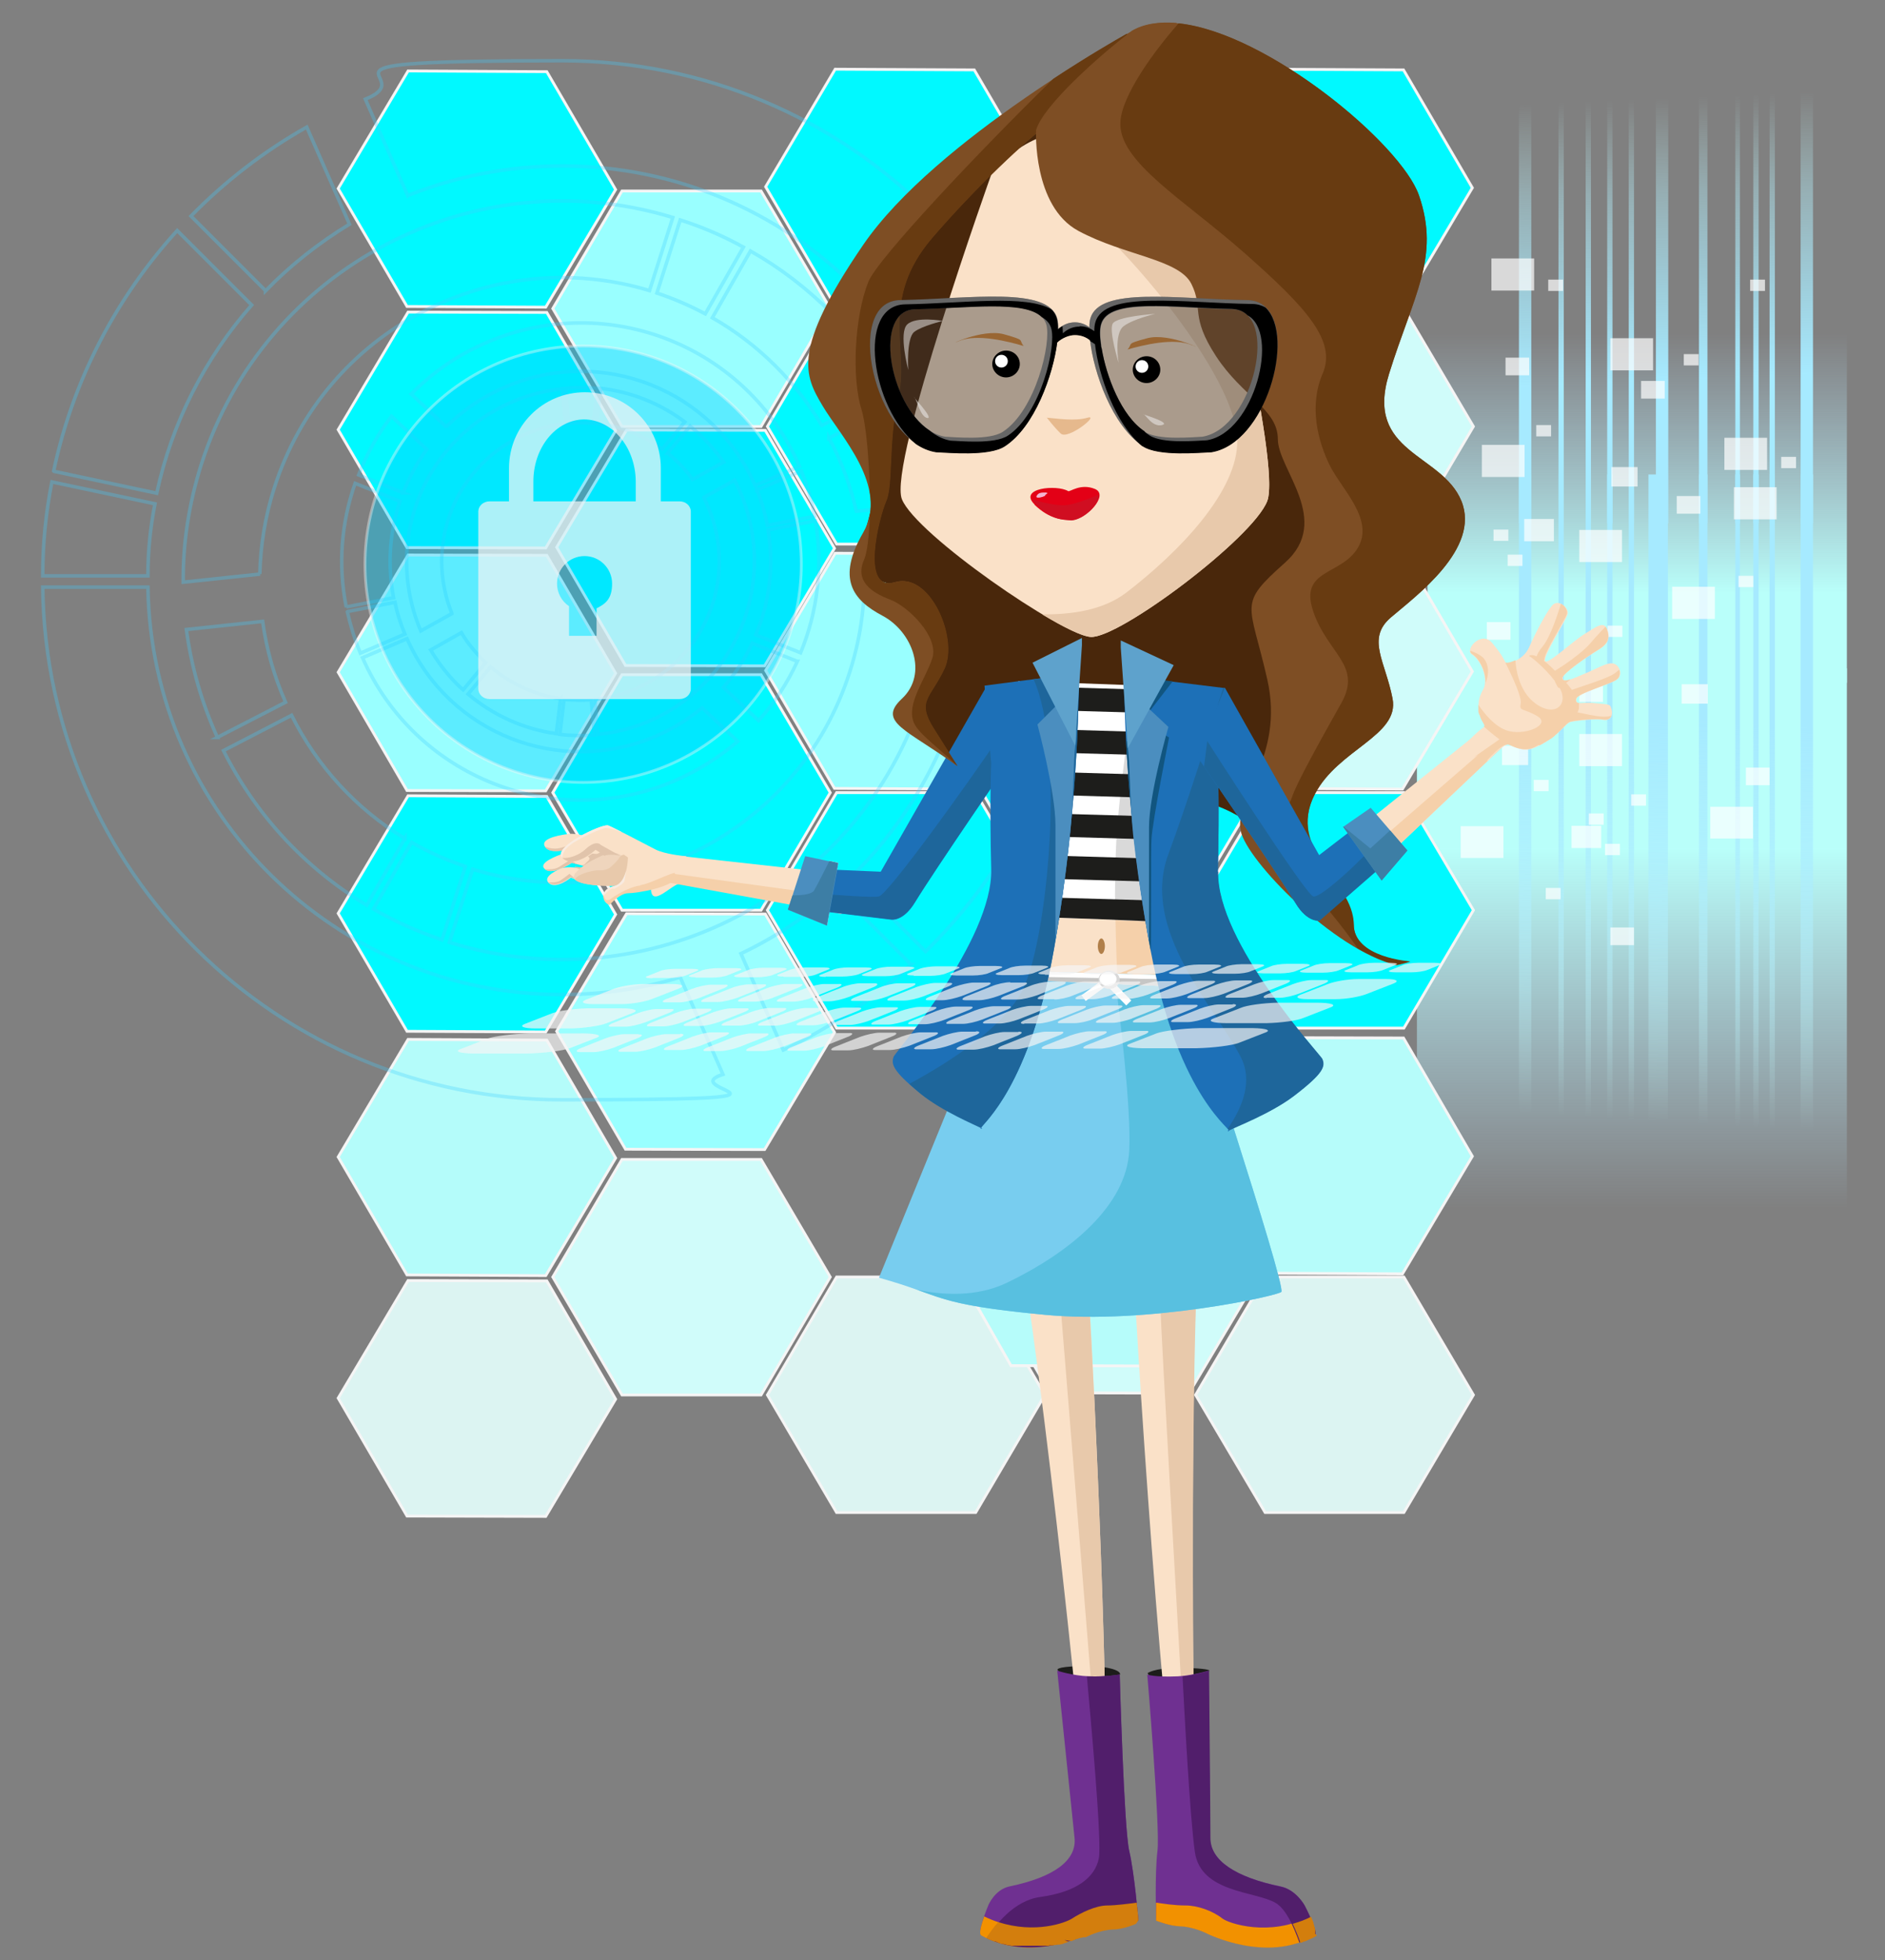 <?xml version="1.0" encoding="UTF-8"?> <svg xmlns="http://www.w3.org/2000/svg" xmlns:xlink="http://www.w3.org/1999/xlink" version="1.1" viewBox="0 0 534 555.2"><rect x="0" y="0" width="534" height="555.2" fill="#808080" stroke="none"/><defs><style> .cls-1 { fill: url(#linear-gradient-15); } .cls-2 { fill: url(#linear-gradient-13); } .cls-3 { fill: #d0fcfa; } .cls-3, .cls-4, .cls-5, .cls-6, .cls-7, .cls-8, .cls-9, .cls-10 { stroke-miterlimit: 10; } .cls-3, .cls-4, .cls-6, .cls-7, .cls-8, .cls-9, .cls-10 { stroke: #f5f5f5; stroke-width: .8px; } .cls-11 { fill: url(#linear-gradient-2); } .cls-12 { opacity: .3; } .cls-13 { fill: #78cdef; } .cls-14 { fill: #7e4e24; } .cls-15 { fill: url(#linear-gradient-10); } .cls-16 { fill: url(#linear-gradient-12); } .cls-4 { fill: #b6fcfa; } .cls-17 { fill: #fae1c8; } .cls-18 { fill: #fff; } .cls-19 { fill: #b17f49; } .cls-20 { fill: #963; } .cls-21 { fill: #d00e21; } .cls-22 { fill: #11557f; } .cls-23 { fill: #e1c4ab; } .cls-24 { fill: #d37e0d; } .cls-25 { fill: url(#linear-gradient-4); } .cls-26 { fill: #1e669b; } .cls-27 { opacity: .5; } .cls-27, .cls-28, .cls-29 { fill: #f5f5f5; } .cls-27, .cls-28, .cls-9, .cls-30 { isolation: isolate; } .cls-5 { fill: none; stroke: #3fcbff; } .cls-31 { fill: #58c0e0; } .cls-32 { fill: #f8ebe0; } .cls-33 { fill: #f5d0aa; } .cls-34 { fill: url(#linear-gradient-3); } .cls-35 { fill: url(#linear-gradient-5); } .cls-36 { fill: url(#linear-gradient-22); } .cls-37 { fill: url(#linear-gradient-24); } .cls-38 { fill: #49270b; } .cls-39 { fill: #511e6b; } .cls-40 { fill: #e6b98d; } .cls-41 { fill: url(#linear-gradient-8); } .cls-6 { fill: #b4fcfa; } .cls-42 { fill: #666; } .cls-7 { fill: #00f9ff; } .cls-43 { fill: #efd5bd; } .cls-44 { fill: #3d7ea5; } .cls-28, .cls-45 { opacity: .7; } .cls-46 { fill: url(#linear-gradient-14); } .cls-47 { fill: #683b11; } .cls-48 { fill: url(#linear-gradient-20); } .cls-49 { fill: url(#linear-gradient-17); } .cls-50 { fill: url(#linear-gradient-7); } .cls-51 { fill: url(#linear-gradient-9); } .cls-52 { fill: #f29100; } .cls-53 { fill: #5ea2cc; } .cls-54 { fill: #1d70b7; } .cls-55 { fill: url(#linear-gradient-11); } .cls-56 { fill: url(#linear-gradient-19); } .cls-57 { fill: url(#linear-gradient-6); } .cls-58 { fill: #1d1d1b; } .cls-59 { fill: #e8c9ab; } .cls-60 { fill: #6f3091; } .cls-61 { fill: url(#linear-gradient-21); } .cls-8 { fill: #dcf4f2; } .cls-9 { fill: #00cfff; opacity: .4; } .cls-30 { fill: #333; opacity: .4; } .cls-10 { fill: #9ff; } .cls-62 { fill: url(#linear-gradient-16); } .cls-63 { fill: #f4b4d1; } .cls-64 { fill: url(#linear-gradient); } .cls-65 { fill: url(#linear-gradient-23); } .cls-66 { fill: #4b8ebf; } .cls-67 { fill: #d9d9d9; } .cls-68 { fill: #c6c6c5; } .cls-69 { fill: #e30016; } .cls-70 { fill: url(#linear-gradient-18); } </style><linearGradient id="linear-gradient" x1="738.6" y1="329.4" x2="738.6" y2="431.8" gradientTransform="translate(1200.9 -89.2) rotate(-180) scale(1 -1)" gradientUnits="userSpaceOnUse"><stop offset="0" stop-color="#b9fffa"></stop><stop offset="1" stop-color="#b9e4ff" stop-opacity="0"></stop></linearGradient><linearGradient id="linear-gradient-2" x1="737.1" y1="399.3" x2="737.1" y2="546.9" gradientTransform="translate(1200.9 367.7) rotate(-180) scale(1 .5)" gradientUnits="userSpaceOnUse"><stop offset="0" stop-color="#b9fffa"></stop><stop offset="1" stop-color="#b9e4ff" stop-opacity="0"></stop></linearGradient><linearGradient id="linear-gradient-3" x1="433.2" y1="355.4" x2="430.7" y2="228.1" gradientTransform="translate(0 556.4) scale(1 -1)" gradientUnits="userSpaceOnUse"><stop offset="0" stop-color="#a6eaff"></stop><stop offset=".3" stop-color="#aaecff" stop-opacity=".7"></stop><stop offset=".6" stop-color="#b6f2fe" stop-opacity=".4"></stop><stop offset=".9" stop-color="#c9fcfc" stop-opacity="0"></stop><stop offset="1" stop-color="#d0fffc" stop-opacity="0"></stop></linearGradient><linearGradient id="linear-gradient-4" x1="463.2" y1="353.5" x2="460.8" y2="226.2" gradientTransform="translate(0 556.4) scale(1 -1)" gradientUnits="userSpaceOnUse"><stop offset="0" stop-color="#a6eaff"></stop><stop offset=".3" stop-color="#aaecff" stop-opacity=".7"></stop><stop offset=".6" stop-color="#b6f2fe" stop-opacity=".4"></stop><stop offset=".9" stop-color="#c9fcfc" stop-opacity="0"></stop><stop offset="1" stop-color="#d0fffc" stop-opacity="0"></stop></linearGradient><linearGradient id="linear-gradient-5" x1="470.8" y1="352.9" x2="468.3" y2="225.7" gradientTransform="translate(0 556.4) scale(1 -1)" gradientUnits="userSpaceOnUse"><stop offset="0" stop-color="#a6eaff"></stop><stop offset=".3" stop-color="#aaecff" stop-opacity=".7"></stop><stop offset=".6" stop-color="#b6f2fe" stop-opacity=".4"></stop><stop offset=".9" stop-color="#c9fcfc" stop-opacity="0"></stop><stop offset="1" stop-color="#d0fffc" stop-opacity="0"></stop></linearGradient><linearGradient id="linear-gradient-6" x1="443.3" y1="354.7" x2="440.9" y2="227.5" gradientTransform="translate(0 556.4) scale(1 -1)" gradientUnits="userSpaceOnUse"><stop offset="0" stop-color="#a6eaff"></stop><stop offset=".3" stop-color="#aaecff" stop-opacity=".7"></stop><stop offset=".6" stop-color="#b6f2fe" stop-opacity=".4"></stop><stop offset=".9" stop-color="#c9fcfc" stop-opacity="0"></stop><stop offset="1" stop-color="#d0fffc" stop-opacity="0"></stop></linearGradient><linearGradient id="linear-gradient-7" x1="451" y1="354.3" x2="448.5" y2="227" gradientTransform="translate(0 556.4) scale(1 -1)" gradientUnits="userSpaceOnUse"><stop offset="0" stop-color="#a6eaff"></stop><stop offset=".3" stop-color="#aaecff" stop-opacity=".7"></stop><stop offset=".6" stop-color="#b6f2fe" stop-opacity=".4"></stop><stop offset=".9" stop-color="#c9fcfc" stop-opacity="0"></stop><stop offset="1" stop-color="#d0fffc" stop-opacity="0"></stop></linearGradient><linearGradient id="linear-gradient-8" x1="457.1" y1="353.9" x2="454.7" y2="226.6" gradientTransform="translate(0 556.4) scale(1 -1)" gradientUnits="userSpaceOnUse"><stop offset="0" stop-color="#a6eaff"></stop><stop offset=".3" stop-color="#aaecff" stop-opacity=".7"></stop><stop offset=".6" stop-color="#b6f2fe" stop-opacity=".4"></stop><stop offset=".9" stop-color="#c9fcfc" stop-opacity="0"></stop><stop offset="1" stop-color="#d0fffc" stop-opacity="0"></stop></linearGradient><linearGradient id="linear-gradient-9" x1="503.1" y1="351" x2="500.6" y2="223.7" gradientTransform="translate(0 556.4) scale(1 -1)" gradientUnits="userSpaceOnUse"><stop offset="0" stop-color="#a6eaff"></stop><stop offset=".3" stop-color="#aaecff" stop-opacity=".7"></stop><stop offset=".6" stop-color="#b6f2fe" stop-opacity=".4"></stop><stop offset=".9" stop-color="#c9fcfc" stop-opacity="0"></stop><stop offset="1" stop-color="#d0fffc" stop-opacity="0"></stop></linearGradient><linearGradient id="linear-gradient-10" x1="512.8" y1="350.4" x2="510.4" y2="223.2" gradientTransform="translate(0 556.4) scale(1 -1)" gradientUnits="userSpaceOnUse"><stop offset="0" stop-color="#a6eaff"></stop><stop offset=".3" stop-color="#aaecff" stop-opacity=".7"></stop><stop offset=".6" stop-color="#b6f2fe" stop-opacity=".4"></stop><stop offset=".9" stop-color="#c9fcfc" stop-opacity="0"></stop><stop offset="1" stop-color="#d0fffc" stop-opacity="0"></stop></linearGradient><linearGradient id="linear-gradient-11" x1="493.3" y1="351.6" x2="490.9" y2="224.3" gradientTransform="translate(0 556.4) scale(1 -1)" gradientUnits="userSpaceOnUse"><stop offset="0" stop-color="#a6eaff"></stop><stop offset=".3" stop-color="#aaecff" stop-opacity=".7"></stop><stop offset=".6" stop-color="#b6f2fe" stop-opacity=".4"></stop><stop offset=".9" stop-color="#c9fcfc" stop-opacity="0"></stop><stop offset="1" stop-color="#d0fffc" stop-opacity="0"></stop></linearGradient><linearGradient id="linear-gradient-12" x1="483.5" y1="352.2" x2="481.1" y2="225" gradientTransform="translate(0 556.4) scale(1 -1)" gradientUnits="userSpaceOnUse"><stop offset="0" stop-color="#a6eaff"></stop><stop offset=".3" stop-color="#aaecff" stop-opacity=".7"></stop><stop offset=".6" stop-color="#b6f2fe" stop-opacity=".4"></stop><stop offset=".9" stop-color="#c9fcfc" stop-opacity="0"></stop><stop offset="1" stop-color="#d0fffc" stop-opacity="0"></stop></linearGradient><linearGradient id="linear-gradient-13" x1="498.4" y1="351.3" x2="496" y2="224" gradientTransform="translate(0 556.4) scale(1 -1)" gradientUnits="userSpaceOnUse"><stop offset="0" stop-color="#a6eaff"></stop><stop offset=".3" stop-color="#aaecff" stop-opacity=".7"></stop><stop offset=".6" stop-color="#b6f2fe" stop-opacity=".4"></stop><stop offset=".9" stop-color="#c9fcfc" stop-opacity="0"></stop><stop offset="1" stop-color="#d0fffc" stop-opacity="0"></stop></linearGradient><linearGradient id="linear-gradient-14" x1="433.2" y1="114" x2="430.7" y2="-13.2" gradientTransform="translate(0 29.7) scale(1 .7)" gradientUnits="userSpaceOnUse"><stop offset="0" stop-color="#a6eaff"></stop><stop offset=".3" stop-color="#aaecff" stop-opacity=".7"></stop><stop offset=".6" stop-color="#b6f2fe" stop-opacity=".4"></stop><stop offset=".9" stop-color="#c9fcfc" stop-opacity="0"></stop><stop offset="1" stop-color="#d0fffc" stop-opacity="0"></stop></linearGradient><linearGradient id="linear-gradient-15" x1="463.2" y1="112.2" x2="460.8" y2="-15.1" gradientTransform="translate(0 29.7) scale(1 .7)" gradientUnits="userSpaceOnUse"><stop offset="0" stop-color="#a6eaff"></stop><stop offset=".3" stop-color="#aaecff" stop-opacity=".7"></stop><stop offset=".6" stop-color="#b6f2fe" stop-opacity=".4"></stop><stop offset=".9" stop-color="#c9fcfc" stop-opacity="0"></stop><stop offset="1" stop-color="#d0fffc" stop-opacity="0"></stop></linearGradient><linearGradient id="linear-gradient-16" x1="471.8" y1="111.6" x2="469.4" y2="-15.6" gradientTransform="translate(0 29.7) scale(1 .7)" gradientUnits="userSpaceOnUse"><stop offset="0" stop-color="#a6eaff"></stop><stop offset=".3" stop-color="#aaecff" stop-opacity=".7"></stop><stop offset=".6" stop-color="#b6f2fe" stop-opacity=".4"></stop><stop offset=".9" stop-color="#c9fcfc" stop-opacity="0"></stop><stop offset="1" stop-color="#d0fffc" stop-opacity="0"></stop></linearGradient><linearGradient id="linear-gradient-17" x1="443.3" y1="113.4" x2="440.9" y2="-13.9" gradientTransform="translate(0 29.7) scale(1 .7)" gradientUnits="userSpaceOnUse"><stop offset="0" stop-color="#a6eaff"></stop><stop offset=".3" stop-color="#aaecff" stop-opacity=".7"></stop><stop offset=".6" stop-color="#b6f2fe" stop-opacity=".4"></stop><stop offset=".9" stop-color="#c9fcfc" stop-opacity="0"></stop><stop offset="1" stop-color="#d0fffc" stop-opacity="0"></stop></linearGradient><linearGradient id="linear-gradient-18" x1="451" y1="112.9" x2="448.5" y2="-14.4" gradientTransform="translate(0 29.7) scale(1 .7)" gradientUnits="userSpaceOnUse"><stop offset="0" stop-color="#a6eaff"></stop><stop offset=".3" stop-color="#aaecff" stop-opacity=".7"></stop><stop offset=".6" stop-color="#b6f2fe" stop-opacity=".4"></stop><stop offset=".9" stop-color="#c9fcfc" stop-opacity="0"></stop><stop offset="1" stop-color="#d0fffc" stop-opacity="0"></stop></linearGradient><linearGradient id="linear-gradient-19" x1="457.1" y1="112.5" x2="454.7" y2="-14.7" gradientTransform="translate(0 29.7) scale(1 .7)" gradientUnits="userSpaceOnUse"><stop offset="0" stop-color="#a6eaff"></stop><stop offset=".3" stop-color="#aaecff" stop-opacity=".7"></stop><stop offset=".6" stop-color="#b6f2fe" stop-opacity=".4"></stop><stop offset=".9" stop-color="#c9fcfc" stop-opacity="0"></stop><stop offset="1" stop-color="#d0fffc" stop-opacity="0"></stop></linearGradient><linearGradient id="linear-gradient-20" x1="503.1" y1="109.7" x2="500.6" y2="-17.6" gradientTransform="translate(0 29.7) scale(1 .7)" gradientUnits="userSpaceOnUse"><stop offset="0" stop-color="#a6eaff"></stop><stop offset=".3" stop-color="#aaecff" stop-opacity=".7"></stop><stop offset=".6" stop-color="#b6f2fe" stop-opacity=".4"></stop><stop offset=".9" stop-color="#c9fcfc" stop-opacity="0"></stop><stop offset="1" stop-color="#d0fffc" stop-opacity="0"></stop></linearGradient><linearGradient id="linear-gradient-21" x1="512.8" y1="109" x2="510.4" y2="-18.2" gradientTransform="translate(0 29.7) scale(1 .7)" gradientUnits="userSpaceOnUse"><stop offset="0" stop-color="#a6eaff"></stop><stop offset=".3" stop-color="#aaecff" stop-opacity=".7"></stop><stop offset=".6" stop-color="#b6f2fe" stop-opacity=".4"></stop><stop offset=".9" stop-color="#c9fcfc" stop-opacity="0"></stop><stop offset="1" stop-color="#d0fffc" stop-opacity="0"></stop></linearGradient><linearGradient id="linear-gradient-22" x1="493.3" y1="110.3" x2="490.9" y2="-17" gradientTransform="translate(0 29.7) scale(1 .7)" gradientUnits="userSpaceOnUse"><stop offset="0" stop-color="#a6eaff"></stop><stop offset=".3" stop-color="#aaecff" stop-opacity=".7"></stop><stop offset=".6" stop-color="#b6f2fe" stop-opacity=".4"></stop><stop offset=".9" stop-color="#c9fcfc" stop-opacity="0"></stop><stop offset="1" stop-color="#d0fffc" stop-opacity="0"></stop></linearGradient><linearGradient id="linear-gradient-23" x1="483.5" y1="110.9" x2="481.1" y2="-16.4" gradientTransform="translate(0 29.7) scale(1 .7)" gradientUnits="userSpaceOnUse"><stop offset="0" stop-color="#a6eaff"></stop><stop offset=".3" stop-color="#aaecff" stop-opacity=".7"></stop><stop offset=".6" stop-color="#b6f2fe" stop-opacity=".4"></stop><stop offset=".9" stop-color="#c9fcfc" stop-opacity="0"></stop><stop offset="1" stop-color="#d0fffc" stop-opacity="0"></stop></linearGradient><linearGradient id="linear-gradient-24" x1="498.4" y1="110" x2="496" y2="-17.3" gradientTransform="translate(0 29.7) scale(1 .7)" gradientUnits="userSpaceOnUse"><stop offset="0" stop-color="#a6eaff"></stop><stop offset=".3" stop-color="#aaecff" stop-opacity=".7"></stop><stop offset=".6" stop-color="#b6f2fe" stop-opacity=".4"></stop><stop offset=".9" stop-color="#c9fcfc" stop-opacity="0"></stop><stop offset="1" stop-color="#d0fffc" stop-opacity="0"></stop></linearGradient></defs><g><g id="a"><g><polygon class="cls-64" points="401.4 188.5 401.4 439 523.2 439.8 523.2 189.3 401.4 188.5"></polygon><polygon class="cls-11" points="404.4 194 404.4 .6 523.2 0 523.2 193.4 404.4 194"></polygon></g><g><g><rect class="cls-34" x="430.3" y="134.4" width="3.5" height="247"></rect><rect class="cls-25" x="461.4" y="134.4" width="1.5" height="245.2"></rect><rect class="cls-35" x="467" y="134.4" width="5.5" height="243.8"></rect><rect class="cls-57" x="441.5" y="134.4" width="1.5" height="247"></rect><rect class="cls-50" x="449.2" y="134.4" width="1.5" height="246.3"></rect><rect class="cls-41" x="455.3" y="134.4" width="1.5" height="246.1"></rect><rect class="cls-51" x="501.3" y="134.4" width="1.5" height="247"></rect><rect class="cls-15" x="510.1" y="134.4" width="3.5" height="247"></rect><rect class="cls-55" x="491.6" y="134.4" width="1.3" height="245.4"></rect><rect class="cls-16" x="481.3" y="134.4" width="2.4" height="245.4"></rect><rect class="cls-2" x="496.7" y="134.4" width="1.5" height="243.1"></rect></g><g><rect class="cls-46" x="430.3" y="-13.8" width="3.5" height="162"></rect><rect class="cls-1" x="461.4" y="-12.7" width="1.5" height="160.9"></rect><rect class="cls-62" x="469.1" y="-11.8" width="3.5" height="160"></rect><rect class="cls-49" x="441.5" y="-13.8" width="1.5" height="162"></rect><rect class="cls-70" x="449.2" y="-13.4" width="1.5" height="161.6"></rect><rect class="cls-56" x="455.3" y="-13.2" width="1.5" height="161.4"></rect><rect class="cls-48" x="501.3" y="-13.8" width="1.5" height="162"></rect><rect class="cls-61" x="510.1" y="-13.8" width="3.5" height="162"></rect><rect class="cls-36" x="491.6" y="-12.8" width="1.3" height="161"></rect><rect class="cls-65" x="481.3" y="-12.8" width="2.4" height="161"></rect><rect class="cls-37" x="496.7" y="-11.3" width="1.5" height="159.5"></rect></g></g><g class="cls-45"><rect class="cls-18" x="419.8" y="126" width="12.1" height="9.1"></rect><rect class="cls-18" x="422.5" y="73.2" width="12.1" height="9.1"></rect><rect class="cls-18" x="447.4" y="150.1" width="12.1" height="9.1"></rect><rect class="cls-18" x="456.2" y="95.8" width="12.1" height="9.1"></rect><rect class="cls-18" x="426.5" y="101.3" width="6.7" height="5"></rect><rect class="cls-18" x="475" y="140.5" width="6.7" height="5"></rect><rect class="cls-18" x="431.8" y="147" width="8.4" height="6.3"></rect><rect class="cls-18" x="445.2" y="233.9" width="8.4" height="6.3"></rect><rect class="cls-18" x="464.9" y="107.9" width="6.7" height="5"></rect><rect class="cls-18" x="421.2" y="176.2" width="6.7" height="5"></rect><rect class="cls-18" x="447.4" y="193.8" width="6.7" height="5"></rect><rect class="cls-18" x="456.2" y="262.7" width="6.7" height="5"></rect><rect class="cls-18" x="494.6" y="217.4" width="6.7" height="5"></rect><rect class="cls-18" x="437.9" y="251.5" width="4.2" height="3.2"></rect><rect class="cls-18" x="454.7" y="239" width="4.2" height="3.2"></rect><rect class="cls-18" x="423.1" y="150" width="4.2" height="3.2"></rect><rect class="cls-18" x="450.1" y="230.4" width="4.2" height="3.2"></rect><rect class="cls-18" x="462.1" y="225" width="4.2" height="3.2"></rect><rect class="cls-18" x="492.5" y="163.1" width="4.2" height="3.2"></rect><rect class="cls-18" x="434.5" y="220.9" width="4.2" height="3.2"></rect><rect class="cls-18" x="495.8" y="79.2" width="4.2" height="3.2"></rect><rect class="cls-18" x="504.6" y="129.4" width="4.2" height="3.2"></rect><rect class="cls-18" x="435.2" y="120.4" width="4.2" height="3.2"></rect><rect class="cls-18" x="438.6" y="79.2" width="4.2" height="3.2"></rect><rect class="cls-18" x="477" y="100.3" width="4.2" height="3.2"></rect><rect class="cls-18" x="455.4" y="177.2" width="4.2" height="3.2"></rect><rect class="cls-18" x="427.1" y="157.1" width="4.2" height="3.2"></rect><rect class="cls-18" x="473.7" y="166.2" width="12.1" height="9.1"></rect><rect class="cls-18" x="491.2" y="138" width="12.1" height="9.1"></rect><rect class="cls-18" x="484.5" y="228.5" width="12.1" height="9"></rect><rect class="cls-18" x="488.5" y="124" width="12.1" height="9.1"></rect><rect class="cls-18" x="430.6" y="189.3" width="12.1" height="9.1"></rect><rect class="cls-18" x="447.4" y="207.9" width="12.1" height="9.1"></rect><rect class="cls-18" x="476.4" y="193.8" width="7.4" height="5.5"></rect><rect class="cls-18" x="425.5" y="211.2" width="7.4" height="5.5"></rect><rect class="cls-18" x="456.5" y="132.3" width="7.4" height="5.5"></rect><rect class="cls-18" x="413.8" y="234" width="12.1" height="9"></rect></g><g><g><polygon class="cls-10" points="176.2 120.8 156.6 87.4 176.2 54.1 215.6 54.1 235.2 87.4 215.6 120.8 176.2 120.8"></polygon><polygon class="cls-7" points="115.3 86.8 95.8 53.4 115.6 20.1 154.9 20.3 174.4 53.7 154.6 87 115.3 86.8"></polygon><polygon class="cls-7" points="236.4 86.3 216.9 52.9 236.6 19.6 276 19.8 295.5 53.2 275.7 86.5 236.4 86.3"></polygon><polygon class="cls-7" points="358 86.3 338.5 52.9 358.3 19.6 397.6 19.8 417.1 53.2 397.3 86.5 358 86.3"></polygon><polygon class="cls-7" points="115.3 155.1 95.8 121.7 115.6 88.4 154.9 88.5 174.4 122 154.6 155.2 115.3 155.1"></polygon><polygon class="cls-7" points="237 154.1 217.4 120.8 237 87.4 276.4 87.4 296 120.8 276.4 154.1 237 154.1"></polygon><polygon class="cls-3" points="358.4 154.1 338.7 120.8 358.4 87.4 397.7 87.4 417.4 120.8 397.7 154.1 358.4 154.1"></polygon><polygon class="cls-10" points="297.5 120.2 277.9 86.8 297.7 53.5 337 53.6 356.6 87.1 336.8 120.3 297.5 120.2"></polygon><polygon class="cls-7" points="297.5 188.5 277.9 155 297.7 121.8 337 121.9 356.6 155.3 336.8 188.6 297.5 188.5"></polygon><polygon class="cls-7" points="177.2 188.5 157.7 155 177.5 121.8 216.8 121.9 236.4 155.3 216.6 188.6 177.2 188.5"></polygon><polygon class="cls-7" points="176.2 257.8 156.6 224.5 176.2 191.1 215.6 191.1 235.2 224.5 215.6 257.8 176.2 257.8"></polygon><polygon class="cls-10" points="115.3 223.9 95.8 190.4 115.6 157.2 154.9 157.3 174.4 190.7 154.6 224 115.3 223.9"></polygon><polygon class="cls-10" points="236.4 223.3 216.9 189.9 236.6 156.7 276 156.8 295.5 190.2 275.7 223.5 236.4 223.3"></polygon><polygon class="cls-3" points="358 223.3 338.5 189.9 358.3 156.7 397.6 156.8 417.1 190.2 397.3 223.5 358 223.3"></polygon><polygon class="cls-7" points="115.3 292.1 95.8 258.7 115.6 225.4 154.9 225.6 174.4 259 154.6 292.3 115.3 292.1"></polygon><polygon class="cls-7" points="237 291.2 217.4 257.8 237 224.5 276.4 224.5 296 257.8 276.4 291.2 237 291.2"></polygon><polygon class="cls-7" points="358.4 291.2 338.7 257.8 358.4 224.5 397.7 224.5 417.4 257.8 397.7 291.2 358.4 291.2"></polygon><polygon class="cls-7" points="297.5 257.2 277.9 223.8 297.7 190.5 337 190.7 356.6 224.1 336.8 257.4 297.5 257.2"></polygon><polygon class="cls-10" points="297.5 325.5 277.9 292.1 297.7 258.8 337 258.9 356.6 292.4 336.8 325.6 297.5 325.5"></polygon><polygon class="cls-10" points="177.2 325.5 157.7 292.1 177.5 258.8 216.8 258.9 236.4 292.4 216.6 325.6 177.2 325.5"></polygon></g><polygon class="cls-3" points="176.2 395.1 156.6 361.7 176.2 328.4 215.6 328.4 235.2 361.7 215.6 395.1 176.2 395.1"></polygon><polygon class="cls-6" points="115.3 361.1 95.8 327.7 115.6 294.4 154.9 294.6 174.4 328 154.6 361.3 115.3 361.1"></polygon><polygon class="cls-4" points="358 360.6 338.5 327.2 358.3 293.9 397.6 294 417.1 327.5 397.3 360.8 358 360.6"></polygon><polygon class="cls-8" points="115.3 429.4 95.8 396 115.6 362.7 154.9 362.8 174.4 396.3 154.6 429.5 115.3 429.4"></polygon><polygon class="cls-8" points="237 428.4 217.4 395.1 237 361.7 276.4 361.7 296 395.1 276.4 428.4 237 428.4"></polygon><polygon class="cls-8" points="358.4 428.4 338.7 395.1 358.4 361.7 397.7 361.7 417.4 395.1 397.7 428.4 358.4 428.4"></polygon><polygon class="cls-3" points="297.5 394.5 277.9 361.1 297.7 327.8 337 327.9 356.6 361.3 336.8 394.6 297.5 394.5"></polygon></g><g class="cls-12"><g><g><path class="cls-5" d="M15.3,133.5l29.1,6.2c4.3-20.1,13.8-38.4,26.9-53.3l-21.1-21.1c-17.2,18.9-29.5,42.2-35,68.1h0Z"></path><path class="cls-5" d="M14.7,136.5c-1.7,8.6-2.6,17.5-2.6,26.6h29.8c0-7,.7-13.8,2-20.4l-29.2-6.2Z"></path><path class="cls-5" d="M258.1,273.2l-21.1-21.1c-8.1,7.2-17.2,13.3-27.1,18l12,27.3c13.3-6.3,25.5-14.5,36.2-24.2h0Z"></path><path class="cls-5" d="M273.3,191.9c-5.3,21.8-16.6,41.3-32.2,56.5l21.1,21.1c19.6-19.2,33.8-43.7,40.3-71.3l-29.2-6.2h0Z"></path><path class="cls-5" d="M192.7,276.8c-10.6,3.2-21.9,4.9-33.5,4.9-64.2,0-116.3-51.5-117.3-115.4H12.1c1,80.4,66.5,145.2,147.1,145.2s31.2-2.5,45.6-7.2l-12.1-27.5h0Z"></path><path class="cls-5" d="M276.5,166.2c-.1,7.8-1,15.4-2.6,22.7l29.1,6.2c2-9.4,3.1-19,3.2-28.9h-29.8Z"></path><path class="cls-5" d="M75.2,82.4c7.1-7.3,15.1-13.6,23.8-18.9l-12.1-27.5c-12.1,6.8-23.2,15.4-32.8,25.2l21.1,21.1h0Z"></path><path class="cls-5" d="M115.5,55.4c13.5-5.4,28.3-8.4,43.8-8.4,64.4,0,116.7,51.9,117.3,116.2h29.8c-.6-80.7-66.2-146-147.1-146s-38.6,3.9-55.8,10.9l12,27.3h0Z"></path></g><g><path class="cls-5" d="M212.6,71.1l-10.8,18.9c13.1,7.5,23.6,18.1,31,30.5l19.4-10c-9.3-16.1-22.8-29.9-39.6-39.4h0Z"></path><path class="cls-5" d="M210.6,70c-5.6-3.1-11.6-5.7-17.9-7.7l-6.6,20.7c4.8,1.6,9.4,3.6,13.7,5.9l10.8-18.9h0Z"></path><path class="cls-5" d="M61.5,208.9l19.4-10c-3.2-7.2-5.4-14.9-6.5-22.9l-21.6,2.3c1.4,10.6,4.4,20.9,8.8,30.6Z"></path><path class="cls-5" d="M114.7,237.5c-14-8.5-25-20.7-32.1-34.9l-19.3,10c9,17.9,22.9,33.2,40.6,43.8l10.8-18.9h0Z"></path><path class="cls-5" d="M73.6,162.6c.2-8.1,1.5-16.3,4.1-24.4,14.2-44.6,61.6-69.4,106.3-55.9l6.6-20.7c-56.1-17.1-115.7,14-133.6,70-3.5,11.1-5.2,22.3-5.1,33.3l21.8-2.3h0Z"></path><path class="cls-5" d="M131.8,245.4c-5.4-1.8-10.5-4.1-15.2-6.8l-10.8,18.9c6.1,3.5,12.6,6.4,19.4,8.7l6.6-20.7h0Z"></path><path class="cls-5" d="M234.8,124c3.5,6.5,6.1,13.5,7.8,20.8l21.8-2.3c-2.1-9.9-5.5-19.5-10.3-28.4l-19.3,10h0Z"></path><path class="cls-5" d="M244.6,158.1c.8,10.6-.4,21.5-3.9,32.3-14.3,44.8-62,69.6-106.8,55.8l-6.6,20.7c56.3,17.5,116.2-13.6,134.2-69.9,4.4-13.7,5.9-27.7,4.8-41.2l-21.6,2.3h0Z"></path></g></g><g><g><path class="cls-5" d="M98.1,171.9l13.4-2.6c-1.8-9.3-1.1-18.7,1.8-27.3l-12.7-5.1c-3.9,11.1-4.9,23.1-2.5,35.1h0Z"></path><path class="cls-5" d="M98.4,173.3c.9,3.9,2.1,7.9,3.7,11.7l12.6-5.4c-1.2-2.9-2.2-5.9-2.8-9l-13.4,2.6h0Z"></path><path class="cls-5" d="M225.8,187.3l-12.7-5.1c-2.1,4.5-4.9,8.7-8.2,12.5l10,9.4c4.5-5,8.2-10.7,11-16.8h0Z"></path><path class="cls-5" d="M217.6,150.2c1.7,10.2.4,20.4-3.5,29.6l12.7,5.1c4.8-11.6,6.4-24.6,4.2-37.4l-13.4,2.6h0Z"></path><path class="cls-5" d="M198.9,200.5c-3.9,3.2-8.4,6-13.3,8.1-27.1,11.5-58.4-.8-70.3-27.7l-12.6,5.4c14.9,33.8,54.2,49.4,88.3,34.9,6.7-2.9,12.7-6.7,18-11.2l-10-9.4h0Z"></path><path class="cls-5" d="M214.4,138.7c1.4,3.3,2.3,6.7,3,10.1l13.4-2.6c-.8-4.3-2.1-8.6-3.8-12.8l-12.6,5.4h0Z"></path><path class="cls-5" d="M114.2,139.6c1.7-4.3,3.9-8.5,6.7-12.3l-10-9.4c-3.9,5.1-7,10.7-9.3,16.6l12.7,5.1h0Z"></path><path class="cls-5" d="M126.4,120.9c4.7-4.7,10.4-8.6,17-11.4,27.2-11.6,58.6.9,70.5,28l12.6-5.4c-14.8-34-54.2-49.8-88.4-35.2-8.3,3.5-15.6,8.6-21.6,14.7l10,9.4h0Z"></path></g><g><path class="cls-5" d="M170.2,110l-1.2,9.9c6.9.8,13.2,3.4,18.6,7.3l6.4-7.7c-6.8-5.1-15-8.5-23.8-9.5h0Z"></path><path class="cls-5" d="M169.2,110c-2.9-.3-5.9-.3-9,0l.9,9.9c2.3-.2,4.6-.2,6.9,0l1.2-9.9h0Z"></path><path class="cls-5" d="M131.2,195.4l6.4-7.7c-2.6-2.5-5-5.3-6.9-8.5l-8.7,4.9c2.5,4.2,5.6,8.1,9.2,11.3h0Z"></path><path class="cls-5" d="M158.8,197.9c-7.4-1.1-14.3-4.3-19.8-9l-6.4,7.7c7,5.9,15.6,9.9,25,11.2l1.2-9.9h0Z"></path><path class="cls-5" d="M128,173.7c-1.4-3.4-2.3-7.1-2.7-11-2-21.4,13.6-40.4,34.9-42.7l-.9-9.9c-26.8,2.9-46.4,26.7-43.9,53.6.5,5.3,1.8,10.3,3.8,15l8.8-4.9h0Z"></path><path class="cls-5" d="M167.5,198.2c-2.6.2-5.2.1-7.7-.1l-1.2,9.9c3.2.4,6.4.4,9.8.2l-.9-9.9h0Z"></path><path class="cls-5" d="M189.2,128.4c2.6,2.1,5,4.6,7,7.4l8.8-4.9c-2.7-3.8-5.9-7.2-9.5-10.2l-6.4,7.7h0Z"></path><path class="cls-5" d="M199.4,141c2.2,4.3,3.7,9.2,4.2,14.3,2,21.5-13.7,40.6-35.1,42.8l.9,9.9c26.9-2.7,46.6-26.7,44.1-53.7-.6-6.6-2.5-12.7-5.4-18.3l-8.7,4.9h0Z"></path></g></g></g><polygon class="cls-4" points="286.4 386.8 266.8 352.4 286.7 318.3 326.2 318.4 345.9 352.7 326 386.9 286.4 386.8"></polygon><path class="cls-58" d="M326.4,476.2l-1.3-2.3s1.7-1.4,8.3-1.5c6.6,0,9.4.5,9.2.8-.2.3-11.1,4.8-11.7,4.6-.6-.2-4.4-1.6-4.4-1.6h0Z"></path><path class="cls-58" d="M301.7,475.7l-2.1-2.7s-.9-.9,6.4-1.1c7.2-.2,11.4,1.1,11.3,2.3-.2,1.9-15.6,1.6-15.6,1.6h0Z"></path><path class="cls-38" d="M307.3,25.2s-52.7,28.7-60,51.3c-7.3,22.7,2,48.7,1.3,58s-6.7,23.3-4.7,27.3,13.3,1.3,16,12,1.3,20.7-.7,26,11.8,17.1,11.8,17.1c0,0,74.8,3.5,84.2,18.2,9.3,14.7,33.3-60,28.7-94s-23.3-90-26.7-94-50-22-50-22h0Z"></path><g><path class="cls-17" d="M287.5,195.4l54.5,2s-12,61-12,67.5,9.5,37.5,11.5,47.5-4,26-4,26c0,0-58.5-4.5-60-4.5s-1.5-22.5-1.5-26.5,13.5-41,13.5-43-2-69-2-69h0Z"></path><path class="cls-33" d="M330,264.9c0-5.6,8.8-50.9,11.3-64l-17.9-4.2h-2.1c-.5,2.6-3.1,18.9-4.6,36.2-1.7,19,0,49.3.3,50.3,0,0,8.3,1.4,17.7,2.8-2.5-9.3-4.7-18.1-4.7-21.2h0Z"></path><path class="cls-19" d="M313,268c0,1.2-.5,2.2-1,2.2s-1-1-1-2.2.5-2.2,1-2.2,1,1,1,2.2Z"></path></g><path class="cls-18" d="M343,194.9l-54.5-2s1.6,55,2,66.8c12.1.2,31.9,1.1,40.6,1.5,1-10.7,11.9-66.3,11.9-66.3Z"></path><path class="cls-67" d="M341.8,201l-20.5-4.8s-3,17.7-4.7,36.7c-.7,8.2-.8,18.5-.7,27.7,6,.2,11.5.5,15.1.6.8-8.5,7.9-45.4,10.7-60.2h0Z"></path><path class="cls-58" d="M289.8,236.7l45,1.3c.4-2.1.8-4.3,1.2-6.5l-46.4-1.3c0,2.2.1,4.4.2,6.5ZM290.1,248.7l42.6,1.2c.3-2,.7-4.2,1.1-6.5l-43.9-1.3c0,2.3.1,4.5.2,6.5h0ZM290.5,259.7c12.1.2,31.9,1.1,40.6,1.5.1-1.4.4-3.5.8-6l-41.6-1.2c0,2.4.1,4.4.2,5.8ZM289.5,224.9l47.5,1.4c.4-2.2.8-4.4,1.2-6.5l-49-1.4c0,2.1.1,4.3.2,6.5h0ZM288.5,194.4c0,1.4.1,3.6.2,6.5l52.8,1.5c.6-3,1-5.2,1.3-6.5l-54.2-1.6h0ZM289.1,212.9l50.1,1.4c.4-2.3.9-4.5,1.2-6.5l-51.6-1.5c0,2,.1,4.2.2,6.5h0Z"></path><g><g><path class="cls-17" d="M174,239.8s-8.8-4.1-12.9-3.6c-4.1.5-8.4,1.7-6.5,3.9s8.8-.3,8.8-.3c0,0,5.2,2.9,5.8,3.4s6.5-.7,4.7-3.4h0Z"></path><g><path class="cls-23" d="M163.5,239.8s.8.4,1.8,1c-1-.8-1.8-2.2-1.8-2.2,0,0-1.9.7-3.5,1.2-1,.3-2.8,1.1-5.6,0,0,.1.1.2.3.4,1.9,2.2,8.8-.3,8.8-.3h0Z"></path><path class="cls-23" d="M166.2,236.9c0,0,.2.1.3.2,4.5,2.6,4.3,3.9,3,4.6s-1.9-.2-3.2-.3c0,0-.1,0-.2,0,1.4.8,2.9,1.7,3.2,1.9.6.5,6.5-.7,4.7-3.4,0,0-4-1.8-7.8-2.9h0Z"></path></g><path class="cls-17" d="M170.9,242.3s-8.7-1.5-12-.3c-3.3,1.2-6.6,3-4.2,4.4,2.3,1.4,7.3-2,7.3-2,0,0,5.3,1.3,6,1.6.7.3,5.2-1.8,2.9-3.7h0Z"></path><g><path class="cls-23" d="M162,244.4s.8.2,1.8.5c-1.1-.5-2.2-1.4-2.2-1.4,0,0-1.4.9-2.5,1.6-.8.5-1.6,1.3-4.8,1.1.1,0,.2.2.3.2,2.3,1.4,7.3-2,7.3-2h0Z"></path><path class="cls-23" d="M163.4,241.5c0,0,.2,0,.3,0,4.6,1.2,3.3,2,2.4,2.8-.9.8-.1.5-1.3.7h-.1c1.4.4,2.9.8,3.3.9.7.3,5.2-1.8,2.9-3.7,0,0-3.9-.7-7.5-.8h0Z"></path></g><path class="cls-17" d="M169,246.8s-7.4-1.9-10.1-.8c-2.6,1.1-5.2,2.8-3.2,4.3,2.1,1.5,6-1.7,6-1.7,0,0,4.5,1.5,5.1,1.8.6.3,4.2-1.6,2.2-3.6h0Z"></path><g><path class="cls-23" d="M161.7,248.5s.7.2,1.6.5c-.9-.5-2-1.5-2-1.5,0,0-1.1.9-2,1.5-.6.5-1.5,1.1-3.9.9,0,0,.2.2.3.2,2.1,1.5,6-1.7,6-1.7h0Z"></path><path class="cls-23" d="M162.7,245.7c0,0,.1,0,.2,0,4,1.4,4.2,2.5,3.6,3.3s-1.4.2-2.3.2h-.1c1.2.4,2.5.9,2.8,1,.6.3,4.2-1.6,2.2-3.6,0,0-3.3-.9-6.3-1.1h0Z"></path></g><path class="cls-17" d="M194.2,242.5s-5.8-.5-8.5-1.9c-2.8-1.4-11.9-6.3-13.5-6.8s-16.3,6.3-12.7,9.3c3.6,3,9.4-2.2,9.4-2.2,0,0,2.5,1.1,3.3,1.9s-3.5,0-7.1,5.2c-3.6,5.2,19.3-2.6,19.3,3.5s6-1.3,8.5-1.3,4.7-5.7,1.4-7.7h0Z"></path><path class="cls-43" d="M176.3,242.5c-1.4-1.1-2.5-1-2.5-1,0,0-.6-.7-1.7-.2.6.6-5.6,2-9.1,6,0,0-.1.1-.2.2-.1.4-.2.7-.3,1,.5,2.3,9.8,2.9,16.2,2,.2-.5.4-.9.5-1,.4-.1,0-5.1,0-5.1,0,0-1.6-.8-3-1.9h0Z"></path><path class="cls-23" d="M170.1,239.2s-1.3-1.4-4.2,1.3c-1.8,1.7-4.6,2.7-6.6,2.5,0,0,0,0,.1.1,3.6,3,9.3-2.4,9.3-2.4,0,0,1.6.9,2.5,1.7,1.7-.7,4.5,0,4.5,0l-5.7-3.2h0Z"></path><path class="cls-32" d="M172.1,233.8c-1.6-.5-16,6.2-12.8,9.2,0-.4,0-2.4,3.3-4.4,3.7-2.3,7.8-3.8,8.6-4,.8-.2,2.7.2,4.2.9.2.1.4.1.6.1-1.8-.9-3.3-1.7-3.9-1.9h0Z"></path><path class="cls-59" d="M176.9,242.1s-.8-.2-1.5.9c-.6,1-2.3,2.5-2.3,2.5,0,0-1.1,1.1-3.1,1s-4.6.8-5.8,1.4c-.6.3-1.1.8-1.4,1.2,1.6,1.6,8.3,2.1,13.9,1.6,2.1-1.1,3.9-2.4,4.5-3.1,1.4-1.7-4.4-5.5-4.4-5.5h0Z"></path><path class="cls-17" d="M177.9,242.6s0,7.4-3.7,8.3-3.3,2.9-3,3.6c.3.7,1.4,1.2,1.4,1.2,0,0,3.2-3.3,7.7-4.1s7.7-4.6,6.8-4.8-9.1-4.2-9.1-4.2Z"></path><path class="cls-33" d="M181.4,250.8c-2.6.3-5.8,2.1-7.4,3.1-.8.6-1.4,1-1.5,1-.5,0-1.1.5-1.6-1.7-.2,2.7,1.8,3.1,1.8,3.1,0,0,2.9-3.3,5.2-3.3s13.2-1.6,14.2-5.1c.7-2.5-7.3,2.4-10.7,2.8h0Z"></path><path class="cls-32" d="M173.9,251.8s2.8-1.3,3-2.3c.1-.5.3-1.8.5-3-.5,1.9-1.4,3.9-3.2,4.4-2.9.7-3.3,2.1-3.2,2.9.8-1,1.9-2.3,2.9-2.1h0Z"></path></g><polygon class="cls-17" points="239.1 247.6 191.4 242.3 191.1 249.8 238.4 258.9 239.1 247.6"></polygon><path class="cls-33" d="M189.5,250l46.8,8.5c.5-2.6-.3-4.8-.3-4.8l-45.2-6.2-1.2,2.5Z"></path></g><path class="cls-18" d="M230.8,252.1c-.6,1.3-3.9,1.5-6.2,1.5l-1.3,4,11,4.5,3.2-17.7-2.6-.6c-1.5,2.9-3.5,6.9-4.2,8.1h0Z"></path><g><path class="cls-54" d="M287.1,214s-22.3,32.4-27.9,41.6c-3.3,5.5-6.7,4.9-6.7,4.9l-27.3-3.3,3-11.2,21.3.9,29.8-52.2,7.9,19.4h0Z"></path><path class="cls-26" d="M284.3,206.9c-11,16.4-32.7,46.3-35.3,47-1.4.4-11.2-.3-22.6-1.2l-1.2,4.4,27.3,3.3s3.3.6,6.7-4.9c5.6-9.2,27.9-41.6,27.9-41.6l-2.9-7.1h0Z"></path><polygon class="cls-66" points="228.1 242.5 237.5 244.5 234.3 262.2 223.2 257.7 228.1 242.5"></polygon></g><path class="cls-44" d="M234.9,244c-1.5,2.9-3.5,6.9-4.2,8.1-.6,1.3-3.9,1.5-6.2,1.5l-1.3,4,11,4.5,3.2-17.7-2.6-.6h0Z"></path><path class="cls-17" d="M307.2,350.4c1.1,2.1,7.8,138.7,5.7,168.5-.4,5.1-7.5,0-5.5-1.1s-13-136.6-18.9-166.9c-.6-3.2,5.7-1.1,5.7-1.1l13,.5h0Z"></path><path class="cls-17" d="M320.9,350.4c-.8,2.1,7.9,138.7,13.3,168.5.9,5.1,7.5,0,5.4-1.1s-2.5-136.6,0-166.9c.3-3.2-5.8-1.1-5.8-1.1l-12.9.5h0Z"></path><path class="cls-59" d="M334.9,483.9l3.3-1.9c-.6-42.7-.2-110.7,1.5-131.1.3-3.2-5.8-1.1-5.8-1.1l-12.9.5c-.2.5.1,8.1.8,20,3.6.4,7.1.8,7,.7-.3-.3,6.2,112.8,6.2,112.8h0Z"></path><path class="cls-59" d="M313.1,482c-1-51-5.1-129.9-5.9-131.5l-13-.5s-6.3-2.1-5.7,1.1c.6,3.2,1.4,7.6,2.1,12.8l9.7,4.2,9.6,118.2s1.5-1.9,3.1-4.2h0Z"></path><path class="cls-60" d="M317.1,474.3s-4.1.7-8.7.5c-4.7-.2-8.9-1.6-8.9-1.6,0,0,4.7,45.2,4.9,47.3.7,6.4-5.8,11.2-18.4,13.8-4.2.9-6,5.3-6,5.3,0,0-3.3,7.8-2,8.5,14.2,8,30.3-.5,30.3-.5,0,0,3.6-2,7.7-2.1,3,0,6.5-1.6,6.5-1.6,0,0-1.1-13.3-2.6-19.7-1.5-6.4-2.7-50-2.7-50h0Z"></path><path class="cls-52" d="M278.8,542.8c12.1,5.9,22.9,1.9,24.9.6,2.5-1.6,6.6-3.7,10-3.7s6.2-.5,8.3-.8c.3,3,.5,5.1.5,5.1,0,0-3.5,1.5-6.5,1.6-4.1.1-7.7,2.1-7.7,2.1,0,0-16.1,8.5-30.3.5-.8-.4,0-3.1.8-5.4h0Z"></path><path class="cls-60" d="M325,474.3s2.1.8,8.7.5c3.9-.2,8.7-1.6,8.7-1.6,0,0,.4,45.2.4,47.3,0,6.4,7.1,11.2,20,13.8,4.3.9,6.7,5.3,6.7,5.3,0,0,4.1,7.8,2.9,8.5-13.3,8-30.4-.5-30.4-.5,0,0-3.8-2-7.9-2.1-3,0-6.6-1.6-6.6-1.6,0,0-.4-13.3.4-19.7.8-6.4-2.9-50-2.9-50h0Z"></path><path class="cls-13" d="M284.5,274.9l51,1.5s28.7,87.1,27.5,89.5c-.5,1-37.6,9.3-67,6.5-32-3-28.5-5.4-47-10.5l35.5-87Z"></path><path class="cls-52" d="M371.1,542.8c-11.4,5.9-23,2-24.8.6-2.8-2.2-7.1-3.7-10.4-3.7s-6.2-.5-8.4-.8c0,3,0,5.1,0,5.1,0,0,3.7,1.5,6.6,1.6,4.1.1,7.9,2.1,7.9,2.1,0,0,17,8.5,30.4.5.7-.4-.4-3.1-1.4-5.4h0Z"></path><path class="cls-39" d="M362.9,534.4c-12.9-2.7-20-7.4-20-13.8s-.4-47.3-.4-47.3c0,0-3.9,1.1-7.5,1.5.5,9.6,2.1,40.1,3.5,49.8,1.7,11.6,17.2,11,22.9,14.4,3,1.8,5.1,6.8,6.7,11.2,1.5-.5,3-1.2,4.4-2,1.2-.7-2.9-8.5-2.9-8.5,0,0-2.4-4.4-6.7-5.3h0Z"></path><path class="cls-24" d="M372.6,547.8c0,0,0-.2,0-.3s0-.1,0-.2c0-.1,0-.2,0-.3,0,0,0-.2,0-.2,0-.1,0-.3-.1-.4,0,0,0-.2,0-.3,0-.2-.1-.3-.2-.5,0,0,0-.2,0-.2,0-.2-.2-.4-.2-.7,0,0,0,0,0-.1-.2-.6-.5-1.2-.7-1.7-1.7.9-3.5,1.5-5.2,2,.8,1.7,1.6,3.6,2.2,5.4.4-.1.7-.2,1-.4,0,0,.1,0,.2,0,.3-.1.6-.2.9-.4.1,0,.3-.2.5-.2.2-.1.4-.2.7-.3.4-.2.8-.4,1.1-.6,0,0,.1-.1.2-.2,0,0,0,0,0-.1h0Z"></path><path class="cls-39" d="M279.4,548.9c13.9,6.7,28.9-1.2,28.9-1.2,0,0,3.6-2,7.7-2.1,3,0,6.5-1.6,6.5-1.6,0,0-1.1-13.3-2.6-19.7-1.5-6.4-2.7-50-2.7-50,0,0-4.1.7-8.7.5-.2,0-.4,0-.6,0,1,11.1,4.3,46.7,3.4,51.5-1.1,5.6-6.5,9.6-16.6,11-7.5,1-12.8,8-15.1,11.7h0Z"></path><path class="cls-24" d="M322.5,543.9h0c0-.5-.2-2.5-.5-5-2.1.3-6,.8-8.3.8-3.3,0-7.5,2.1-10,3.7-1.8,1.2-10.5,4.4-20.9,1-1.5,1.7-2.6,3.3-3.4,4.5.1,0,.2,0,.3.2.7.3,1.4.6,2,.8,0,0,.2,0,.2,0,.3,0,.6.2.8.3.2,0,.3.1.5.2.3,0,.5.2.8.2.2,0,.4,0,.5.1.3,0,.5.1.8.2.2,0,.4,0,.5.1.3,0,.5,0,.8.1.2,0,.4,0,.5,0,.2,0,.5,0,.8,0,.2,0,.4,0,.5,0,.2,0,.5,0,.7,0,.2,0,.4,0,.5,0,.2,0,.5,0,.7,0,.2,0,.4,0,.5,0h1.2c.2,0,.5,0,.7,0,.2,0,.4,0,.5,0,.2,0,.5,0,.7,0,.2,0,.3,0,.5,0,.2,0,.5,0,.7,0,.2,0,.3,0,.5,0,.2,0,.4,0,.6,0,.2,0,.3,0,.5,0,.2,0,.4,0,.6-.1.2,0,.3,0,.5,0,.2,0,.4,0,.6-.1.1,0,.3,0,.5,0,.2,0,.4,0,.6-.1.1,0,.3,0,.4,0,.2,0,.4,0,.6-.1.1,0,.3,0,.4-.1.2,0,.4,0,.5-.2.1,0,.3,0,.4-.1.2,0,.3,0,.5-.2.1,0,.2,0,.4-.1.2,0-1.2-.5-1.1-.5.1,0,1.8.3,1.9.3.1,0,.3,0,.4-.2.1,0,.2,0,.3-.1.1,0,.3,0,.4-.2.1,0,.2,0,.3-.1.1,0,.2,0,.4-.1,0,0,.2,0,.3-.1.1,0,.2,0,.3-.1,0,0,.2,0,.2,0,.1,0,.2,0,.3-.1,0,0,.1,0,.2,0,0,0,.2,0,.2-.1,0,0,.1,0,.2,0,0,0,.1,0,.2,0,0,0,0,0,.1,0,0,0,.1,0,.2,0,0,0,0,0,0,0,0,0,.1,0,.1,0,0,0,0,0,0,0,0,0,0,0,0,0h0s3.6-2,7.7-2.2c3,0,6.5-1.6,6.5-1.6h0s0,0,0,0Z"></path><path class="cls-31" d="M259.5,365.2c8.4,3,12.4,4.9,36.5,7.2,29.4,2.8,66.5-5.5,67-6.5,1.2-2.4-27.5-89.5-27.5-89.5l-19.8-.6c1.5,11.5,4.8,38.1,4.2,50.1-.8,15.5-16.5,28.7-34.8,37.5-8.5,4-18,3.5-25.8,1.8h0Z"></path><path class="cls-18" d="M336.5,279.6c-.7-2-1-3.2-1-3.2l-51-1.5-1,2.4,53,2.3h0Z"></path><path class="cls-18" d="M315.8,275.8c.1.9.2,1.8.4,2.9l20.4.9c-.6-2-1-3.1-1-3.2l-19.7-.6h0Z"></path><path class="cls-68" d="M284.5,276.5l-.5.8,52.5,2.3c-.4-.9-.7-1.5-.9-1.8,0-.1-.1-.2-.1-.3h0l-51-1Z"></path><path class="cls-68" d="M316.1,278.7l20.4.9c-.4-.9-.7-1.5-.9-1.8,0-.1-.1-.2-.1-.3h0l-19.5-.4c0,.5.1,1,.2,1.6h0Z"></path><path class="cls-18" d="M285.9,279.7c-1.4,1.5-17.3,3.5-17.3,3.5l-.5,4.5,19.2-4-1.4-4h0Z"></path><path class="cls-18" d="M339.5,280.4c1.5,1.5,18.5,3.5,18.5,3.5l.5,4.5-20.5-4,1.5-4Z"></path><rect class="cls-18" x="306.3" y="279.6" width="7" height="2" transform="translate(-106 237.9) rotate(-36.3)"></rect><rect class="cls-18" x="316.3" y="277.8" width="2" height="7" transform="translate(-106.2 302.6) rotate(-44.4)"></rect><ellipse class="cls-67" cx="314.2" cy="277.5" rx="3" ry="2.6"></ellipse><ellipse class="cls-18" cx="313.9" cy="277.3" rx="2.4" ry="2"></ellipse><path class="cls-54" d="M305.6,190.7s.5,35.5-7,78-22.5,51-20.6,51-10.2-4.2-17.3-10c-8-6.5-8.3-8.4-7.5-10.5.4-1,28.1-33,27.6-53s0-30,0-30l-1.9-22,26.7-3.5h0Z"></path><g><path class="cls-26" d="M305.6,190.7l-12.8,1.7c8.5,18.8,4.6,68.5-2.2,86-4.6,11.9-22.1,22.7-33,28.6.9.8,1.9,1.7,3.1,2.7,6.2,5.1,15.7,9,17.2,9.8.6-1.4,13.8-11.7,20.7-50.8,7.5-42.5,7-78,7-78h0Z"></path><path class="cls-54" d="M277.9,319.7c.1,0,0,0-.1-.2,0,.1,0,.2.1.2Z"></path></g><path class="cls-66" d="M301.4,197.7l-7.5,7.5s5.1,19,5.1,28.5v32.5s2.7-15,4.2-30.5c1-9.7.9-21.2,1.4-24.5,1.4-8.5-3.3-13.5-3.3-13.5Z"></path><polyline class="cls-53" points="306.5 180.7 292.5 187.7 304.6 211.2 306.5 182.7"></polyline><path class="cls-17" d="M281,48.9s-29.5,82.5-25.5,92.5,45.5,38.5,53.5,39,46-28,50-38.5-15-86.5-15-86.5c0,0-21.5-14-36.5-17.5s-26.5,11-26.5,11Z"></path><path class="cls-14" d="M320.5,8.9s-55.5,30.5-76,60.5-16.5,37-11.5,45.5,19,23,11.5,36-3,19,5.5,23.5,13,16.5,5.5,23.5c-7.2,6.7,1.7,8.8,15.7,19.1-2.2-3.4-4.5-7.2-6.7-10.6-5-8-1-8.5,3-17s-4-27.5-14-24.5-4.5-18.5-2.5-23,.5-17,3.5-30-5.5-27,9.5-44.5c12.2-14.2,27-28.1,33-32.3.6-.4,1.1-.7,1.5-1,2.6,0,38.4.2,35-26.8,0-.3-.1-.5-.2-.8-4.9-.4-9.3.2-12.8,2.3h0ZM298.6,34.1c.5-.2.8-.3.9-.2l-.9.2Z"></path><g id="a_x60_"><g id="aa"><path id="ab" class="cls-69" d="M293.1,142.9c-4.8-4.7,6.3-5.7,9.5-3.8.5.3,3.5-2.3,7.6-.6s-2.5,8.7-6.8,8.8c-2.4-.2-5.8,0-10.4-4.4h0Z"></path><path id="ac" class="cls-63" d="M296.2,139.5c-1.1,0-2,0-2.5.9-.5.8,1,.5,1,.5,0,0,1.4-.3,1.4-.6s1.3-.7.1-.8h0Z"></path></g><path id="ad" class="cls-21" d="M293.5,142.9c-.5-.6-.9-1.1-1-1.5,1.7.6,6.8,2.1,10.1,1.6,2.4-.4,6.1-1.8,8.6-2.9.5,2.7-4.4,7.2-7.7,7.3-2.3-.2-5.6,0-9.9-4.5h0Z"></path></g><path id="ae" class="cls-40" d="M296.5,118.3c2.8.2,8,1.1,11.6,0,3.6-1-5.6,6.4-7.6,4.5s-4-4.6-4-4.6h0Z"></path><path class="cls-59" d="M317,70.4c13.5,14,33,39.5,33.5,54s-16.5,32-31.5,43.5c-6.6,5-15.6,6.2-23.8,6.1,6.3,3.8,11.4,6.3,13.8,6.4,8,.5,46-28,50-38.5,3.3-8.7-9.2-62.7-13.6-80.7-13.6-.9-38.4-1.2-28.4,9.2Z"></path><path class="cls-47" d="M319.1,9.6c-3,1.7-11,6.3-20.7,12.7-20.8,20.3-49.8,51-52.4,57.5-4,10-4.7,27.3-2,36,1.4,4.5,2.2,14.4,2.4,23.6.4,2.3.4,4.6,0,6.8-.2,5.6-.7,10.2-1.6,12.3-2.7,6,2,9.3,7.3,11.3s14,10.7,12,16.7-7.3,12.7-5.3,18c1.2,3.2,6.9,7.1,12,12.1.2.1.3.2.5.4-2.2-3.4-4.5-7.2-6.7-10.6-5-8-1-8.5,3-17s-4-27.5-14-24.5-4.5-18.5-2.5-23,.5-17,3.5-30-5.5-27,9.5-44.5c12.2-14.2,27-28.1,33-32.3.6-.4,1.1-.7,1.5-1,1.3,0,10.6,0,19.4-3.1.5-3.1.8-4.9.8-5.2,0-1.7.3-10.3.5-16.2h0ZM298.6,34.1c.5-.2.8-.3.9-.2l-.9.2Z"></path><path class="cls-14" d="M394,174.9c7-6,25.5-19.5,20-33s-27.5-13.5-20.5-36,14.5-33,8.5-50.5-59.5-59.5-81.5-46.5c0,0-.1,0-.3.2-8.1,6.1-24.8,20.8-26.7,27.8,0,0-1,21.5,12,28.5s28.5,8,32,15-.5,9,7,20.5,17.5,15,17.5,23.5,15.5,23,2,35-10,11-5,33-9.5,33.5-7.5,43c1.7,8.3,26.2,33.6,44.1,38,2.3-.5,3.9-1,3.9-1,0,0-16-1-16-10.5s-19.3-21-11-37c6.6-12.7,24-16.5,22-27s-7.5-17-.5-23h0Z"></path><path class="cls-47" d="M383.5,261.9c0-12.5-19.3-21-11-37,6.6-12.7,24-16.5,22-27s-7.5-17-.5-23,25.5-19.5,20-33-27.5-13.5-20.5-36,14.5-33,8.5-50.5c-5-14.6-42.9-46.1-68.1-48.8-7.1,8-16.1,20.5-16.5,27.9-.7,11.3,18,22,35.3,37.3s26,24.7,22,34-1.3,19.3,2,26,12.7,15.3,8,23.3-16.7,6-12.7,18,14,15.3,8,26-12.7,22.7-14,26.7c-1.3,4-8,9.3,12,34,2.5,3.1,4.7,6,6.6,8.8,3.8,2.2,7.5,3.8,11,4.7,2.3-.5,3.9-1,3.9-1,0,0-16-1-16-10.5h0Z"></path><g><path class="cls-54" d="M318.5,191.4s-.5,35.5,7.5,78c8,42.5,24,51,22,51s10.9-4.2,18.5-10c8.5-6.5,8.9-8.4,8-10.5-.4-1-30-33-29.5-53s0-30,0-30l2-22-28.5-3.5h0Z"></path><g><path class="cls-54" d="M348,320.4c.2,0,.2,0,.1-.2-.2.1-.3.2-.1.2Z"></path><path class="cls-26" d="M345,246.9c.5-20,0-30,0-30l2-22h-.5c-3.5,11.4-10,32.2-15.5,47-8,21.5,13,43,20.5,57.5,3.5,6.8.5,14.2-3.7,20.3.2.2.3.4.4.5,1.6-.9,11.7-4.7,18.4-9.8,8.5-6.5,8.9-8.4,8-10.5-.4-1-30-33-29.5-53h0Z"></path></g><g><path class="cls-22" d="M331.2,208.9l-3-1.8-9.2,2.9c.8,14.4,2.6,35.8,7,59.3,0,0,0,.1,0,.2.2-9.8,0-28,.2-31.7.2-5,5-29,5-29h0Z"></path><path class="cls-22" d="M325,192.2l-3.8,14.9c1.3-1.5,8.9-11.4,11-14.1l-7.2-.9h0Z"></path></g><path class="cls-66" d="M323,198.4l8,7.5s-5.5,19-5.5,28.5v32.5s-2.8-15-4.5-30.5c-1-9.7-.9-21.2-1.5-24.5-1.5-8.5,3.5-13.5,3.5-13.5h0Z"></path><polyline class="cls-53" points="317.5 181.4 332.5 188.4 319.5 211.9 317.5 183.4"></polyline></g><g><polygon class="cls-17" points="384.4 235.1 421.8 205.1 426 211.2 391.1 244.3 384.4 235.1"></polygon><polygon class="cls-33" points="391.1 244.3 426 211.2 424.3 209 388.2 240.3 391.1 244.3"></polygon><g><path class="cls-54" d="M339.1,214.2s22.3,32.4,27.9,41.6c3.3,5.5,6.7,4.9,6.7,4.9l21.9-19.1-8.5-9.7-13.4,10.3-26.7-47.4-7.9,19.4h0Z"></path><path class="cls-26" d="M391.6,236.9c-6.2,7.2-17.7,17.7-19.6,17-2.5-1-30-44-30-44l-.9,7.2c5.6,8.1,21.4,31.2,26,38.8,3.3,5.5,6.7,4.9,6.7,4.9l21.9-19.1-4-4.6h0Z"></path><polygon class="cls-66" points="388.3 228.8 380.5 234.2 391.4 249.4 398.7 240.9 388.3 228.8"></polygon><polygon class="cls-44" points="388.2 240.3 380.6 234.1 380.5 234.2 391.4 249.4 398.7 240.9 393.8 235.2 388.2 240.3"></polygon></g><g><path class="cls-17" d="M415.7,210.2s3.3-3.6,5-4.4c1.2-.5-4.3-4-.5-10.6,1.3-2.2,0-7.7-3.3-9.9-2-1.4,2.8-6.8,5.8-3.2,3.2,3.8,3.3,4.8,3.8,5.5s5-.6,6.6-4.1c2-4.5,4.9-10,6.6-12,1.7-2,4.8.6,4.4,2.4-.4,1.8-7,11.9-6.4,13.3.6,1.3,7.8-5.6,11.3-7.7,3.4-2.1,5.5-3.8,6.4-1s-.3,4.2-2.8,5.7c-2.5,1.5-10.2,6.7-9.9,7.9.2,1.3,2.3.4,6-1.2,3.7-1.5,6.3-3.2,8.1-3,1.9.2,3,3,1.5,4.4-1.5,1.4-11.3,4-11.7,5.6-.5,2,1.8.9,4.6,1.2s4.7.3,5,.9c1,2.1.4,4.2-1.9,3.9-2.3-.4-7.8.2-9.4.6-1.6.4-3.6,4.5-10.2,7.3-3.2,1.4-6.3-.6-6.9-.9-1.8-.7-6.3,4.7-6.3,4.7l-5.7-5.5h0Z"></path><g><path class="cls-33" d="M436.2,211.1c.2-.1.5-.3.7-.4.1,0,.2-.1.3-.2.2-.1.4-.2.7-.4.2-.1.3-.2.5-.3.2-.1.3-.2.5-.3.2-.1.3-.2.5-.3.1,0,.2-.2.3-.2.2-.1.3-.3.5-.4,0,0,.2-.1.2-.2.2-.2.4-.4.7-.6h0c.2-.2.4-.4.6-.6h0c1.5-1.4,2.4-2.6,3.2-2.8,1.6-.4,7.1-1,9.4-.6,1.2.2,1.9-.3,2.2-1.1-2.3.9-7-.5-9.5-.9,0,0,0,0-.1,0,.2-.6.4-1,.4-1.3,0-.4,0-.9,0-1.4-.7,0-1-.4-.8-1.2.4-1.6,10.2-4.2,11.7-5.6.7-.7.8-1.8.5-2.6-.4.3-.7.6-1.1.9-1.9,1.5-9,3.6-12.3,4.8-.4-.6-1-1.3-1.6-2,.4-.3.8-.6,1.2-1-1.4.5-2.2.5-2.3-.3-.2-1.2,7.4-6.4,9.9-7.9s3.8-3,2.8-5.7c-.1-.4-.3-.7-.5-1-1,1.1-2.5,2.6-4.1,4.5-2.5,3-7.9,6.6-10.2,8-1.2-1.3-2.3-2.2-3.2-2.9l.2-.2c-.2-2,6-11.4,6.4-13.1.2-1-.6-2.2-1.7-2.8-.9,2.9-2.9,9.2-5.1,12-1.2,1.4-1.6,2.3-1.8,2.9-1.8-.8-2.3,0-2,0,.4.1,4.3,3.2,7.1,6.9.5,1.2,1.1,2.4,1.4,2,2.7,4.6-1.2,8.6-6.9,4.4-4.8-3.6-5.5-10.2-5.6-12.2-.9.4-1.7.7-2.3.7h-.3c0,0-.1,0-.2,0,0,0,0,0,0,0,0,0-.1,0-.1-.1,0,0,4.9,9.4,4.4,11.7s.8,1.2,4.8,3.6-4,5.8-9,3.9c-3.3-1.2-6.2-4.8-7.8-7.2,0,.3,0,.5,0,.8,0,.1,0,.2,0,.3,0,.1,0,.3,0,.4,0,.1,0,.2,0,.3,0,.2,0,.3.1.5,0,.1,0,.2.1.3,0,.1.1.3.2.4,0,0,0,.2.1.3,0,.1,0,.2.1.3,0,0,0,.2.1.2,0,0,0,.2.1.3.1.2.2.4.3.6h0c.1.2.2.3.3.5,0,0,0,0,0,0,.1.2.2.4.3.6h0v.2s0,0,0,0c0,0,0,0-.1.1,0,0,0,0-.1,0,2.2,2.1,4.5,3.7,4.5,3.7l-7.3,5.1s2.1-1.3,2-.4l1.6,1.5s4.5-5.4,6.3-4.7c.6.2,3.8,2.2,6.9.9.4-.2.8-.4,1.2-.6.1,0,.2-.1.3-.2h0Z"></path><path class="cls-33" d="M420.7,193.8c1.3-2.9,1-5.5-.2-7.1-.8-1.1-2.6-1.9-4-2.4,0,.4.2.7.5.9,2.7,1.8,4.1,6,3.8,8.6h0Z"></path></g></g></g><g class="cls-45"><path class="cls-29" d="M353.3,291.2h-13.6c-4.8.1-10.2.8-12.1,1.5l-7.7,3c-1.8.7.6,1.3,5.4,1.2h13.6c4.8-.1,10.2-.8,12-1.5l7.7-3c1.8-.7-.6-1.3-5.4-1.2h0Z"></path><path class="cls-29" d="M163.7,292.7h-13.6c-4.8.1-10.2.8-12.1,1.5l-7.7,3c-1.8.7.6,1.3,5.4,1.2h13.6c4.8-.1,10.2-.8,12.1-1.5l7.7-3c1.8-.7-.6-1.3-5.4-1.2h0Z"></path><path class="cls-29" d="M151.8,291.3h10c3.6-.1,8-.7,9.8-1.4l7.7-3c1.8-.7.4-1.3-3.1-1.3h-10c-3.6.1-7.9.7-9.8,1.4l-7.7,3c-1.8.7-.4,1.3,3.1,1.3Z"></path><path class="cls-29" d="M168,284.4h8.1c2.9,0,6.7-.7,8.5-1.4l7.7-3c1.8-.7,1-1.3-1.9-1.3h-8.1c-2.9,0-6.7.7-8.5,1.4l-7.7,3c-1.8.7-1,1.3,1.9,1.3h0Z"></path><path class="cls-29" d="M184.8,277h4.7c1.6,0,3.7-.3,4.5-.6l3.5-1.4c.8-.3.2-.6-1.5-.6h-4.7c-1.6,0-3.7.3-4.5.7l-3.5,1.4c-.8.3-.2.6,1.5.6h0Z"></path><path class="cls-29" d="M197,276.9h4.7c1.7,0,3.7-.3,4.5-.7l3.5-1.4c.8-.3.2-.6-1.5-.6h-4.7c-1.6,0-3.7.3-4.5.6l-3.5,1.4c-.8.3-.2.6,1.5.6h0Z"></path><path class="cls-29" d="M209.8,276.8h4.7c1.6,0,3.7-.3,4.5-.7l3.5-1.4c.8-.3.2-.6-1.5-.6h-4.7c-1.6,0-3.7.3-4.5.7l-3.5,1.4c-.8.3-.2.6,1.5.6h0Z"></path><path class="cls-29" d="M222,276.7h4.7c1.7,0,3.7-.3,4.5-.7l3.5-1.4c.8-.3.2-.6-1.5-.6h-4.7c-1.7,0-3.7.3-4.5.6l-3.5,1.4c-.8.3-.2.6,1.5.6h0Z"></path><path class="cls-29" d="M233.9,276.6h4.7c1.6,0,3.7-.3,4.5-.6l3.5-1.4c.8-.3.2-.6-1.5-.6h-4.7c-1.7,0-3.7.3-4.5.7l-3.5,1.4c-.8.3-.2.6,1.5.6h0Z"></path><path class="cls-29" d="M246.1,276.5h4.6c1.6,0,3.7-.3,4.5-.7l3.5-1.4c.8-.3.2-.6-1.5-.6h-4.7c-1.6,0-3.7.3-4.5.7l-3.5,1.4c-.8.3-.2.6,1.5.6h0Z"></path><path class="cls-29" d="M258.9,276.4h4.6c1.7,0,3.7-.3,4.5-.7l3.5-1.4c.8-.3.2-.6-1.5-.6h-4.7c-1.6,0-3.7.3-4.5.6l-3.5,1.4c-.8.3-.2.6,1.5.6h0Z"></path><path class="cls-29" d="M271,276.3h4.6c1.7,0,3.7-.3,4.5-.7l3.5-1.4c.8-.3.2-.6-1.5-.6h-4.6c-1.6,0-3.7.3-4.5.7l-3.5,1.4c-.8.3-.2.6,1.5.6h0Z"></path><path class="cls-29" d="M284,276.2h4.6c1.6,0,3.7-.3,4.5-.7l3.5-1.4c.8-.3.2-.6-1.5-.6h-4.7c-1.7,0-3.7.3-4.5.7l-3.5,1.4c-.8.3-.2.6,1.5.6h0Z"></path><path class="cls-29" d="M296.1,276.1h4.6c1.7,0,3.7-.3,4.5-.7l3.5-1.4c.8-.3.2-.6-1.5-.6h-4.7c-1.7,0-3.7.3-4.5.6l-3.5,1.4c-.8.3-.2.6,1.5.6h0Z"></path><path class="cls-29" d="M308.9,276h4.7c1.6,0,3.7-.3,4.5-.7l3.5-1.4c.8-.3.2-.6-1.5-.6h-4.7c-1.6,0-3.7.3-4.5.6l-3.5,1.4c-.8.3-.2.6,1.5.6h0Z"></path><path class="cls-29" d="M321.1,275.9h4.6c1.7,0,3.7-.3,4.5-.7l3.5-1.4c.8-.3.2-.6-1.5-.6h-4.6c-1.6,0-3.7.3-4.5.7l-3.5,1.4c-.8.3-.2.6,1.5.6h0Z"></path><path class="cls-29" d="M333,275.9h4.6c1.7,0,3.7-.3,4.5-.7l3.5-1.4c.8-.3.2-.6-1.5-.6h-4.6c-1.7,0-3.7.3-4.5.7l-3.5,1.4c-.8.3-.2.6,1.5.6h0Z"></path><path class="cls-29" d="M345.2,275.8h4.6c1.7,0,3.7-.3,4.5-.7l3.5-1.4c.8-.3.2-.6-1.5-.6h-4.6c-1.6,0-3.7.3-4.5.7l-3.5,1.4c-.8.3-.2.6,1.5.6h0Z"></path><path class="cls-29" d="M358,275.7h4.7c1.6,0,3.7-.3,4.5-.7l3.5-1.4c.8-.3.2-.6-1.5-.6h-4.7c-1.6,0-3.7.3-4.5.7l-3.5,1.4c-.8.3-.2.6,1.5.6h0Z"></path><path class="cls-29" d="M370.2,275.5h4.6c1.6,0,3.7-.3,4.5-.7l3.5-1.4c.8-.3.2-.6-1.5-.6h-4.7c-1.6,0-3.7.3-4.5.7l-3.5,1.4c-.8.3-.2.6,1.5.6h0Z"></path><path class="cls-29" d="M373.1,284h-11.2c-4,.1-8.7.7-10.5,1.5l-7.7,3c-1.8.7-.1,1.3,3.9,1.3h11.2c4-.1,8.7-.7,10.5-1.5l7.7-3c1.8-.7,0-1.3-3.9-1.3Z"></path><path class="cls-29" d="M392.8,277.3h-8.1c-2.9,0-6.7.7-8.5,1.4l-7.7,3c-1.8.7-1,1.3,1.9,1.3h8.1c2.9,0,6.7-.7,8.5-1.4l7.7-3c1.8-.7,1-1.3-1.9-1.3Z"></path><path class="cls-29" d="M382.8,275.4h4.6c1.7,0,3.7-.3,4.5-.7l3.5-1.4c.8-.3.2-.6-1.5-.6h-4.7c-1.6,0-3.7.3-4.5.7l-3.5,1.4c-.8.3-.2.6,1.5.6h0Z"></path><path class="cls-29" d="M395.3,275.4h4.6c1.6,0,3.7-.3,4.5-.7l3.5-1.4c.8-.3.2-.6-1.5-.6h-4.6c-1.7,0-3.7.3-4.5.7l-3.5,1.4c-.8.3-.2.6,1.5.6h0Z"></path><path class="cls-29" d="M189.1,282.8c-1.6.6-1.8,1.2-.5,1.1h3.9c1.4,0,3.8-.6,5.5-1.2l6.8-2.7c1.6-.6,1.8-1.2.5-1.1h-3.9c-1.4,0-3.8.6-5.4,1.2l-6.8,2.7h0Z"></path><path class="cls-29" d="M212.2,278.8c-1.4,0-3.8.5-5.4,1.2l-6.8,2.7c-1.6.6-1.9,1.2-.5,1.1h3.9c1.4,0,3.8-.6,5.5-1.2l6.8-2.7c1.6-.6,1.8-1.2.5-1.1h-3.9s0,0,0,0Z"></path><path class="cls-29" d="M213.8,283.7c1.4,0,3.8-.5,5.4-1.2l6.8-2.7c1.6-.6,1.8-1.2.5-1.1h-3.9c-1.4,0-3.8.6-5.4,1.2l-6.8,2.7c-1.6.6-1.8,1.2-.5,1.1h3.9s0,0,0,0Z"></path><path class="cls-29" d="M224.7,283.7c1.4,0,3.8-.5,5.5-1.2l6.8-2.7c1.6-.6,1.9-1.2.5-1.1h-3.9c-1.4,0-3.8.6-5.4,1.2l-6.8,2.7c-1.6.6-1.8,1.2-.5,1.1h3.9Z"></path><path class="cls-29" d="M243.8,278.5c-1.4,0-3.8.5-5.4,1.2l-6.8,2.7c-1.6.6-1.8,1.2-.5,1.2h3.9c1.4,0,3.8-.6,5.4-1.2l6.8-2.7c1.6-.6,1.8-1.2.5-1.2h-3.9s0,0,0,0Z"></path><path class="cls-29" d="M254.6,278.5c-1.4,0-3.8.5-5.4,1.2l-6.8,2.7c-1.6.6-1.8,1.2-.5,1.1h3.9c1.4,0,3.8-.6,5.4-1.2l6.8-2.7c1.6-.6,1.8-1.2.5-1.1h-3.9s0,0,0,0Z"></path><path class="cls-29" d="M252.3,283.4h3.9c1.4,0,3.8-.6,5.4-1.2l6.8-2.7c1.6-.6,1.8-1.2.5-1.1h-3.9c-1.4,0-3.8.6-5.5,1.2l-6.8,2.7c-1.6.6-1.8,1.2-.5,1.1h0Z"></path><path class="cls-29" d="M263.6,282.2c-1.6.6-1.8,1.2-.5,1.1h3.9c1.4,0,3.8-.6,5.5-1.2l6.8-2.7c1.6-.6,1.8-1.2.5-1.1h-3.9c-1.4,0-3.8.6-5.5,1.2l-6.8,2.7h0Z"></path><path class="cls-29" d="M286.2,278.2c-1.4,0-3.8.5-5.4,1.2l-6.8,2.7c-1.6.6-1.8,1.2-.5,1.2h3.9c1.4,0,3.8-.6,5.4-1.2l6.8-2.7c1.6-.6,1.8-1.2.5-1.1h-3.9Z"></path><path class="cls-29" d="M297.1,278.1c-1.4,0-3.8.5-5.4,1.2l-6.8,2.7c-1.6.6-1.8,1.2-.5,1.1h3.9c1.4,0,3.8-.6,5.5-1.2l6.8-2.7c1.6-.6,1.8-1.2.5-1.1h-3.9s0,0,0,0Z"></path><path class="cls-29" d="M298.7,283.1c1.4,0,3.8-.5,5.4-1.2l6.8-2.7c1.6-.6,1.8-1.2.5-1.2h-3.9c-1.4,0-3.8.6-5.4,1.2l-6.8,2.7c-1.6.6-1.8,1.2-.5,1.1h3.9Z"></path><path class="cls-29" d="M309.5,283c1.4,0,3.8-.5,5.4-1.2l6.8-2.7c1.6-.6,1.8-1.2.5-1.1h-3.9c-1.4,0-3.8.6-5.5,1.2l-6.8,2.7c-1.6.6-1.8,1.2-.5,1.1h3.9Z"></path><path class="cls-29" d="M328.6,277.9c-1.4,0-3.8.5-5.5,1.2l-6.8,2.7c-1.6.6-1.8,1.2-.5,1.1h3.9c1.4,0,3.8-.6,5.5-1.2l6.8-2.7c1.6-.6,1.8-1.2.5-1.1h-3.9s0,0,0,0Z"></path><path class="cls-29" d="M326.7,282.8h3.9c1.4,0,3.8-.6,5.5-1.2l6.8-2.7c1.6-.6,1.8-1.2.5-1.1h-3.9c-1.4,0-3.8.6-5.5,1.2l-6.8,2.7c-1.6.6-1.9,1.2-.5,1.1Z"></path><path class="cls-29" d="M337.7,281.6c-1.6.6-1.9,1.2-.5,1.1h3.9c1.4,0,3.8-.6,5.5-1.2l6.8-2.7c1.6-.6,1.8-1.2.5-1.1h-3.9c-1.4,0-3.8.6-5.5,1.2l-6.8,2.7Z"></path><path class="cls-29" d="M355.3,278.8l-6.8,2.7c-1.6.6-1.8,1.2-.5,1.1h3.9c1.4,0,3.8-.6,5.4-1.2l6.8-2.7c1.6-.6,1.8-1.2.5-1.1h-3.9c-1.4,0-3.8.6-5.4,1.2h0Z"></path><path class="cls-29" d="M358.8,282.6h3.9c1.4,0,3.8-.6,5.4-1.2l6.8-2.7c1.6-.6,1.8-1.2.5-1.1h-3.9c-1.4,0-3.8.6-5.4,1.2l-6.8,2.7c-1.6.6-1.8,1.2-.5,1.2h0Z"></path><path class="cls-29" d="M189.9,285.8h-3.9c-1.4,0-3.8.6-5.4,1.2l-6.8,2.7c-1.6.6-1.8,1.2-.5,1.1h3.9c1.4,0,3.8-.6,5.5-1.2l6.8-2.7c1.6-.6,1.8-1.2.5-1.1Z"></path><path class="cls-29" d="M200.7,285.7h-3.9c-1.4,0-3.8.6-5.4,1.2l-6.8,2.7c-1.6.6-1.8,1.2-.5,1.1h3.9c1.4,0,3.8-.6,5.4-1.2l6.8-2.7c1.6-.6,1.8-1.2.5-1.1h0Z"></path><path class="cls-29" d="M211.1,285.6h-3.9c-1.4,0-3.8.6-5.4,1.2l-6.8,2.7c-1.6.6-1.8,1.2-.5,1.1h3.9c1.4,0,3.8-.6,5.5-1.2l6.8-2.7c1.6-.6,1.9-1.2.5-1.1h0Z"></path><path class="cls-29" d="M209.2,290.5c1.4,0,3.8-.5,5.4-1.2l6.8-2.7c1.6-.6,1.8-1.2.5-1.1h-3.9c-1.4,0-3.8.6-5.4,1.2l-6.8,2.7c-1.6.6-1.9,1.2-.5,1.1h3.9s0,0,0,0Z"></path><path class="cls-29" d="M224.9,289.3l6.8-2.7c1.6-.6,1.8-1.2.5-1.1h-3.9c-1.4,0-3.8.6-5.4,1.2l-6.8,2.7c-1.6.6-1.9,1.2-.5,1.1h3.9c1.4,0,3.8-.6,5.4-1.2h0Z"></path><path class="cls-29" d="M235.8,289.2l6.8-2.7c1.6-.6,1.9-1.1.5-1.1h-3.9c-1.4,0-3.8.6-5.4,1.2l-6.8,2.7c-1.6.6-1.8,1.2-.5,1.1h3.9c1.4,0,3.8-.6,5.4-1.2h0Z"></path><path class="cls-29" d="M253.5,285.3h-3.9c-1.4,0-3.8.6-5.4,1.2l-6.8,2.7c-1.6.6-1.8,1.2-.5,1.1h3.9c1.4,0,3.8-.6,5.4-1.2l6.8-2.7c1.6-.6,1.9-1.2.5-1.1h0Z"></path><path class="cls-29" d="M257.1,289l6.8-2.7c1.6-.6,1.9-1.2.5-1.1h-3.9c-1.4,0-3.8.6-5.5,1.2l-6.8,2.7c-1.6.6-1.9,1.2-.5,1.1h3.9c1.4,0,3.8-.6,5.5-1.2h0Z"></path><path class="cls-29" d="M274.2,286.2c1.6-.6,1.8-1.2.5-1.1h-3.9c-1.4,0-3.8.6-5.4,1.2l-6.8,2.7c-1.6.6-1.8,1.2-.5,1.1h3.9c1.4,0,3.8-.6,5.4-1.2l6.8-2.7h0Z"></path><path class="cls-29" d="M285.5,285h-3.9c-1.4,0-3.8.6-5.4,1.2l-6.8,2.7c-1.6.6-1.8,1.2-.5,1.1h3.9c1.4,0,3.8-.6,5.4-1.2l6.8-2.7c1.6-.6,1.9-1.2.5-1.1h0Z"></path><path class="cls-29" d="M296,284.9h-3.9c-1.4,0-3.8.6-5.5,1.2l-6.8,2.7c-1.6.6-1.8,1.2-.5,1.1h3.9c1.4,0,3.8-.6,5.4-1.2l6.8-2.7c1.6-.6,1.9-1.2.5-1.1Z"></path><path class="cls-29" d="M290.2,289.9h3.9c1.4,0,3.8-.6,5.4-1.2l6.8-2.7c1.6-.6,1.8-1.2.5-1.1h-3.9c-1.4,0-3.8.6-5.5,1.2l-6.8,2.7c-1.6.6-1.9,1.2-.5,1.2h0Z"></path><path class="cls-29" d="M304.4,289.8c1.4,0,3.8-.5,5.4-1.2l6.8-2.7c1.6-.6,1.9-1.2.5-1.1h-3.9c-1.4,0-3.8.6-5.4,1.2l-6.8,2.7c-1.6.6-1.8,1.2-.5,1.1h3.9s0,0,0,0Z"></path><path class="cls-29" d="M320.6,288.5l6.8-2.7c1.6-.6,1.9-1.2.5-1.1h-3.9c-1.4,0-3.8.6-5.4,1.2l-6.8,2.7c-1.6.6-1.8,1.2-.5,1.1h3.9c1.4,0,3.8-.6,5.5-1.2Z"></path><path class="cls-29" d="M331.1,288.4l6.8-2.7c1.6-.6,1.9-1.2.5-1.1h-3.9c-1.4,0-3.8.6-5.4,1.2l-6.8,2.7c-1.6.6-1.9,1.2-.5,1.1h3.9c1.4,0,3.8-.6,5.4-1.2h0Z"></path><path class="cls-29" d="M349.2,284.5h-3.9c-1.4,0-3.8.6-5.4,1.2l-6.8,2.7c-1.6.6-1.8,1.2-.5,1.1h3.9c1.4,0,3.8-.6,5.5-1.2l6.8-2.7c1.6-.6,1.8-1.2.5-1.2h0Z"></path><path class="cls-29" d="M180.9,292.9h-3.9c-1.4,0-3.8.6-5.5,1.2l-6.8,2.7c-1.6.6-1.8,1.2-.4,1.2h3.9c1.4,0,3.8-.6,5.5-1.2l6.8-2.7c1.6-.6,1.8-1.2.4-1.1Z"></path><path class="cls-29" d="M192.7,292.9h-3.9c-1.4,0-3.8.6-5.5,1.2l-6.8,2.7c-1.6.6-1.8,1.2-.4,1.1h3.9c1.4,0,3.8-.6,5.5-1.2l6.8-2.7c1.6-.6,1.8-1.2.4-1.2h0Z"></path><path class="cls-29" d="M205.6,292.4h-3.9c-1.4,0-3.8.6-5.5,1.2l-6.8,2.7c-1.6.6-1.8,1.2-.4,1.1h3.9c1.4,0,3.8-.6,5.5-1.2l6.8-2.7c1.6-.6,1.8-1.2.4-1.1Z"></path><path class="cls-29" d="M216.8,292.7h-3.9c-1.4,0-3.8.6-5.5,1.2l-6.8,2.7c-1.6.6-1.8,1.2-.4,1.1h3.9c1.4,0,3.9-.6,5.5-1.2l6.8-2.7c1.6-.6,1.8-1.2.4-1.1Z"></path><path class="cls-29" d="M228.9,292.7h-3.9c-1.4,0-3.8.6-5.5,1.2l-6.8,2.7c-1.6.6-1.8,1.2-.4,1.1h3.9c1.4,0,3.8-.6,5.5-1.2l6.8-2.7c1.6-.6,1.8-1.2.4-1.1h0Z"></path><path class="cls-29" d="M240.6,292.6h-3.9c-1.4,0-3.8.6-5.5,1.2l-6.8,2.7c-1.6.6-1.8,1.2-.5,1.1h3.9c1.4,0,3.8-.6,5.5-1.2l6.8-2.7c1.6-.6,1.8-1.2.4-1.1h0Z"></path><path class="cls-29" d="M253,292.5h-3.9c-1.4,0-3.8.6-5.5,1.2l-6.8,2.7c-1.6.6-1.8,1.2-.4,1.1h3.9c1.4,0,3.8-.6,5.5-1.2l6.8-2.7c1.6-.6,1.8-1.2.4-1.1Z"></path><path class="cls-29" d="M264.8,292.4h-3.9c-1.4,0-3.8.6-5.5,1.2l-6.8,2.7c-1.6.6-1.8,1.2-.4,1.1h3.9c1.4,0,3.8-.6,5.5-1.2l6.8-2.7c1.6-.6,1.8-1.2.4-1.1h0Z"></path><path class="cls-29" d="M276.5,292.2h-3.9c-1.4,0-3.8.6-5.5,1.2l-6.8,2.7c-1.6.6-1.8,1.2-.4,1.1h3.9c1.4,0,3.8-.6,5.5-1.2l6.8-2.7c1.6-.6,1.8-1.2.4-1.2h0Z"></path><path class="cls-29" d="M288.5,292.3h-3.9c-1.4,0-3.8.6-5.5,1.2l-6.8,2.7c-1.6.6-1.8,1.2-.4,1.1h3.9c1.4,0,3.8-.6,5.5-1.2l6.8-2.7c1.6-.7,1.8-1.2.4-1.2Z"></path><path class="cls-29" d="M300.3,292.2h-3.9c-1.4,0-3.8.6-5.5,1.2l-6.8,2.7c-1.6.6-1.8,1.2-.4,1.1h3.9c1.4,0,3.8-.6,5.5-1.2l6.8-2.7c1.6-.6,1.8-1.2.5-1.1h0Z"></path><path class="cls-29" d="M312.6,292.1h-3.9c-1.4,0-3.8.6-5.5,1.2l-6.8,2.7c-1.6.6-1.8,1.2-.4,1.1h3.9c1.4,0,3.8-.6,5.5-1.2l6.8-2.7c1.6-.6,1.8-1.2.5-1.1Z"></path><path class="cls-29" d="M324.4,292h-3.9c-1.4,0-3.8.6-5.5,1.2l-6.8,2.7c-1.6.6-1.8,1.2-.4,1.1h3.9c1.4,0,3.8-.6,5.5-1.2l6.8-2.7c1.6-.6,1.8-1.2.5-1.1h0Z"></path></g><g><circle class="cls-9" cx="165.2" cy="159.8" r="61.8"></circle><path class="cls-28" d="M192.4,142h-5.2v-9.4c0-11.9-9.6-21.5-21.5-21.5s-21.5,9.6-21.5,21.5v9.4h-5.5c-1.8,0-3.2,1.3-3.2,2.9v50.2c0,1.6,1.4,2.9,3.2,2.9h53.8c1.8,0,3.2-1.3,3.2-2.9v-50.2c0-1.6-1.4-2.9-3.2-2.9ZM169,172.2v7.9h-7.8v-8.4c-2.1-1.4-3.4-3.8-3.4-6.4,0-4.3,3.5-7.8,7.8-7.8s7.8,3.5,7.8,7.8-1.8,5.7-4.4,7ZM151.1,142v-5.4c-.1-9.7,6.3-17.7,14.3-17.8,8,0,14.6,7.8,14.7,17.5v5.7s-29,0-29,0h0Z"></path></g><g><g><path id="af" class="cls-30" d="M304.5,91.3c1.5,0,2.9.5,4.1,1.4,0-1,.1-1.9.3-2.5,2.6-9.1,24.3-5.5,44.5-5.2,16.2.3,7.4,40.1-10.2,43-3.2.1-15,1.3-19.5-1.7-8.6-5.7-13.9-20.8-14.9-30-1.2-1-2.7-1.5-4.3-1.5s-3.6.8-5,2.1c-1.2,9.3-6.4,23.9-14.8,29.4-4.5,3-16.3,1.8-19.5,1.7-17.6-2.9-26.4-42.7-10.2-43,20.2-.4,41.9-3.9,44.5,5.2.2.8.3,1.8.3,3,1.3-1.2,2.9-1.9,4.7-1.9h0Z"></path><g id="ag"><path id="ah" class="cls-42" d="M296.4,91.9c-2.2-7.6-20.3-4.7-37.1-4.3-13.5.2-6.2,33.7,8.5,36.1,2.7.1,12.5,1.1,16.3-1.4,9.3-6.1,13.8-25.3,12.3-30.4h0ZM304.5,91.3c1.5,0,2.9.5,4.1,1.4,0-1,.1-1.9.3-2.5,2.6-9.1,24.3-5.5,44.5-5.2,16.2.3,7.4,40.1-10.2,43-3.2.1-15,1.3-19.5-1.7-8.6-5.7-13.9-20.8-14.9-30-1.2-1-2.7-1.5-4.3-1.5s-3.6.8-5,2.1c-1.2,9.3-6.4,23.9-14.8,29.4-4.5,3-16.3,1.8-19.5,1.7-17.6-2.9-26.4-42.7-10.2-43,20.2-.4,41.9-3.9,44.5,5.2.2.8.3,1.8.3,3,1.3-1.2,2.9-1.9,4.7-1.9h0ZM311.9,97.9c0,.3.1.6.2.9h0c1.3,7.8,5.5,19.1,12.2,23.5,3.8,2.5,13.6,1.5,16.3,1.4,14.7-2.4,22-35.9,8.5-36.1-16.8-.3-34.9-3.3-37.1,4.3-.4,1.3-.4,3.4,0,6h0Z"></path><path id="ai" d="M295.1,89.8c-4.9-4.8-20.9-2.5-35.8-2.2-12,.2-7.5,26.8,4,34.3,1.8,1.5,3.8,2.5,5.9,2.9,2.7.1,12.5,1.1,16.3-1.4,9.3-6.1,13.8-25.3,12.3-30.4-.4-1.4-1.3-2.4-2.7-3.2h0ZM305.9,92.4c1.5,0,2.9.5,4.1,1.4,0-1,.1-1.9.3-2.5,2.6-9.1,24.3-5.5,44.5-5.2,1.4,0,2.7.4,3.7,1,8.6,8.2,0,38.5-15.3,41-3.2.1-15,1.3-19.5-1.7,0,0,0,0-.1,0-7.7-6.3-12.4-20.2-13.4-28.9-.4-.3-.9-.6-1.4-.9,0,0,0-.1,0-.2-1.2-1-2.7-1.5-4.3-1.5s-3.6.8-5,2.1c-1.2,9.3-6.4,23.9-14.8,29.4-4.5,3-16.3,1.8-19.5,1.7-2-.3-3.9-1.1-5.7-2.3-12.6-10.2-17-39.3-3.1-39.6,16.6-.3,34.3-2.8,41.4,1.4.8.7,1.3,1.6,1.6,2.7.2.8.3,1.8.3,3,.4-.4.8-.7,1.3-.9,0,.6.1,1.2.1,2,1.3-1.2,2.9-1.9,4.7-1.9h0ZM324.3,122.3c.4.4.9.7,1.3,1,3.8,2.5,13.6,1.5,16.3,1.4,13.5-2.2,20.7-30.5,11.5-35.4-1.1-1.1-2.5-1.7-4.4-1.8-16.8-.3-34.9-3.3-37.1,4.3-.4,1.3-.4,3.4,0,6,0,.3.1.6.2.9h0c1.3,7.8,5.5,19.1,12.2,23.5,0,0,0,0,0,0h0Z"></path><path id="aj" class="cls-27" d="M267.1,90.9s-7.6-1.4-10.1,1,.3,12.9.3,12.9c0,0-.6-9,1.7-10.8,2.2-1.7,8.1-3.1,8.1-3.1Z"></path><path id="ak" class="cls-27" d="M259,112.5c.6.4,1.7,5.6,3.7,5.9s-4.2-6.2-3.7-5.9Z"></path><path id="al" class="cls-27" d="M327.3,88.9s-11,.7-12.1,2.8c-1.1,2.1,1.7,11.1,1.7,11.1,0,0-1.4-8.3,1.4-10.4,2.8-2.1,9-3.5,9-3.5h0Z"></path><path id="am" class="cls-27" d="M323.9,117.3c.6,0,2.5,3.8,5.3,3.1s-5.9-3.1-5.3-3.1Z"></path></g></g><path id="an" class="cls-20" d="M337.8,97.8c4.2,1.9-6.4-3.7-12.8-2s-3.9,1.4-5.6,3.2c4.2-1.2,13.3-3.5,18.3-1.2h0Z"></path><g id="ao"><path id="ap" d="M324.8,100.9c2.2,0,3.9,1.7,3.9,3.8s-1.8,3.8-3.9,3.8-3.9-1.7-3.9-3.8,1.8-3.8,3.9-3.8h0Z"></path><path id="aq" class="cls-18" d="M323.5,102c1,0,1.8.8,1.8,1.8h0c0,1-.8,1.8-1.8,1.8s-1.8-.8-1.8-1.8.8-1.8,1.8-1.8Z"></path></g><path id="ar" class="cls-20" d="M271.7,96.6c-4.2,1.8,6.5-3.7,12.8-1.9,6.3,1.8,3.9,1.4,5.5,3.3-4.1-1.2-13.2-3.6-18.3-1.4h0Z"></path><g id="as"><path id="at" d="M285,99.3c2.2,0,3.9,1.7,3.9,3.8s-1.8,3.8-3.9,3.8-3.9-1.7-3.9-3.8,1.8-3.8,3.9-3.8h0Z"></path><path id="au" class="cls-18" d="M283.7,100.5c1,0,1.8.8,1.8,1.8s-.8,1.8-1.8,1.8-1.8-.8-1.8-1.8.8-1.8,1.8-1.8h0Z"></path></g></g></g></g></svg> 